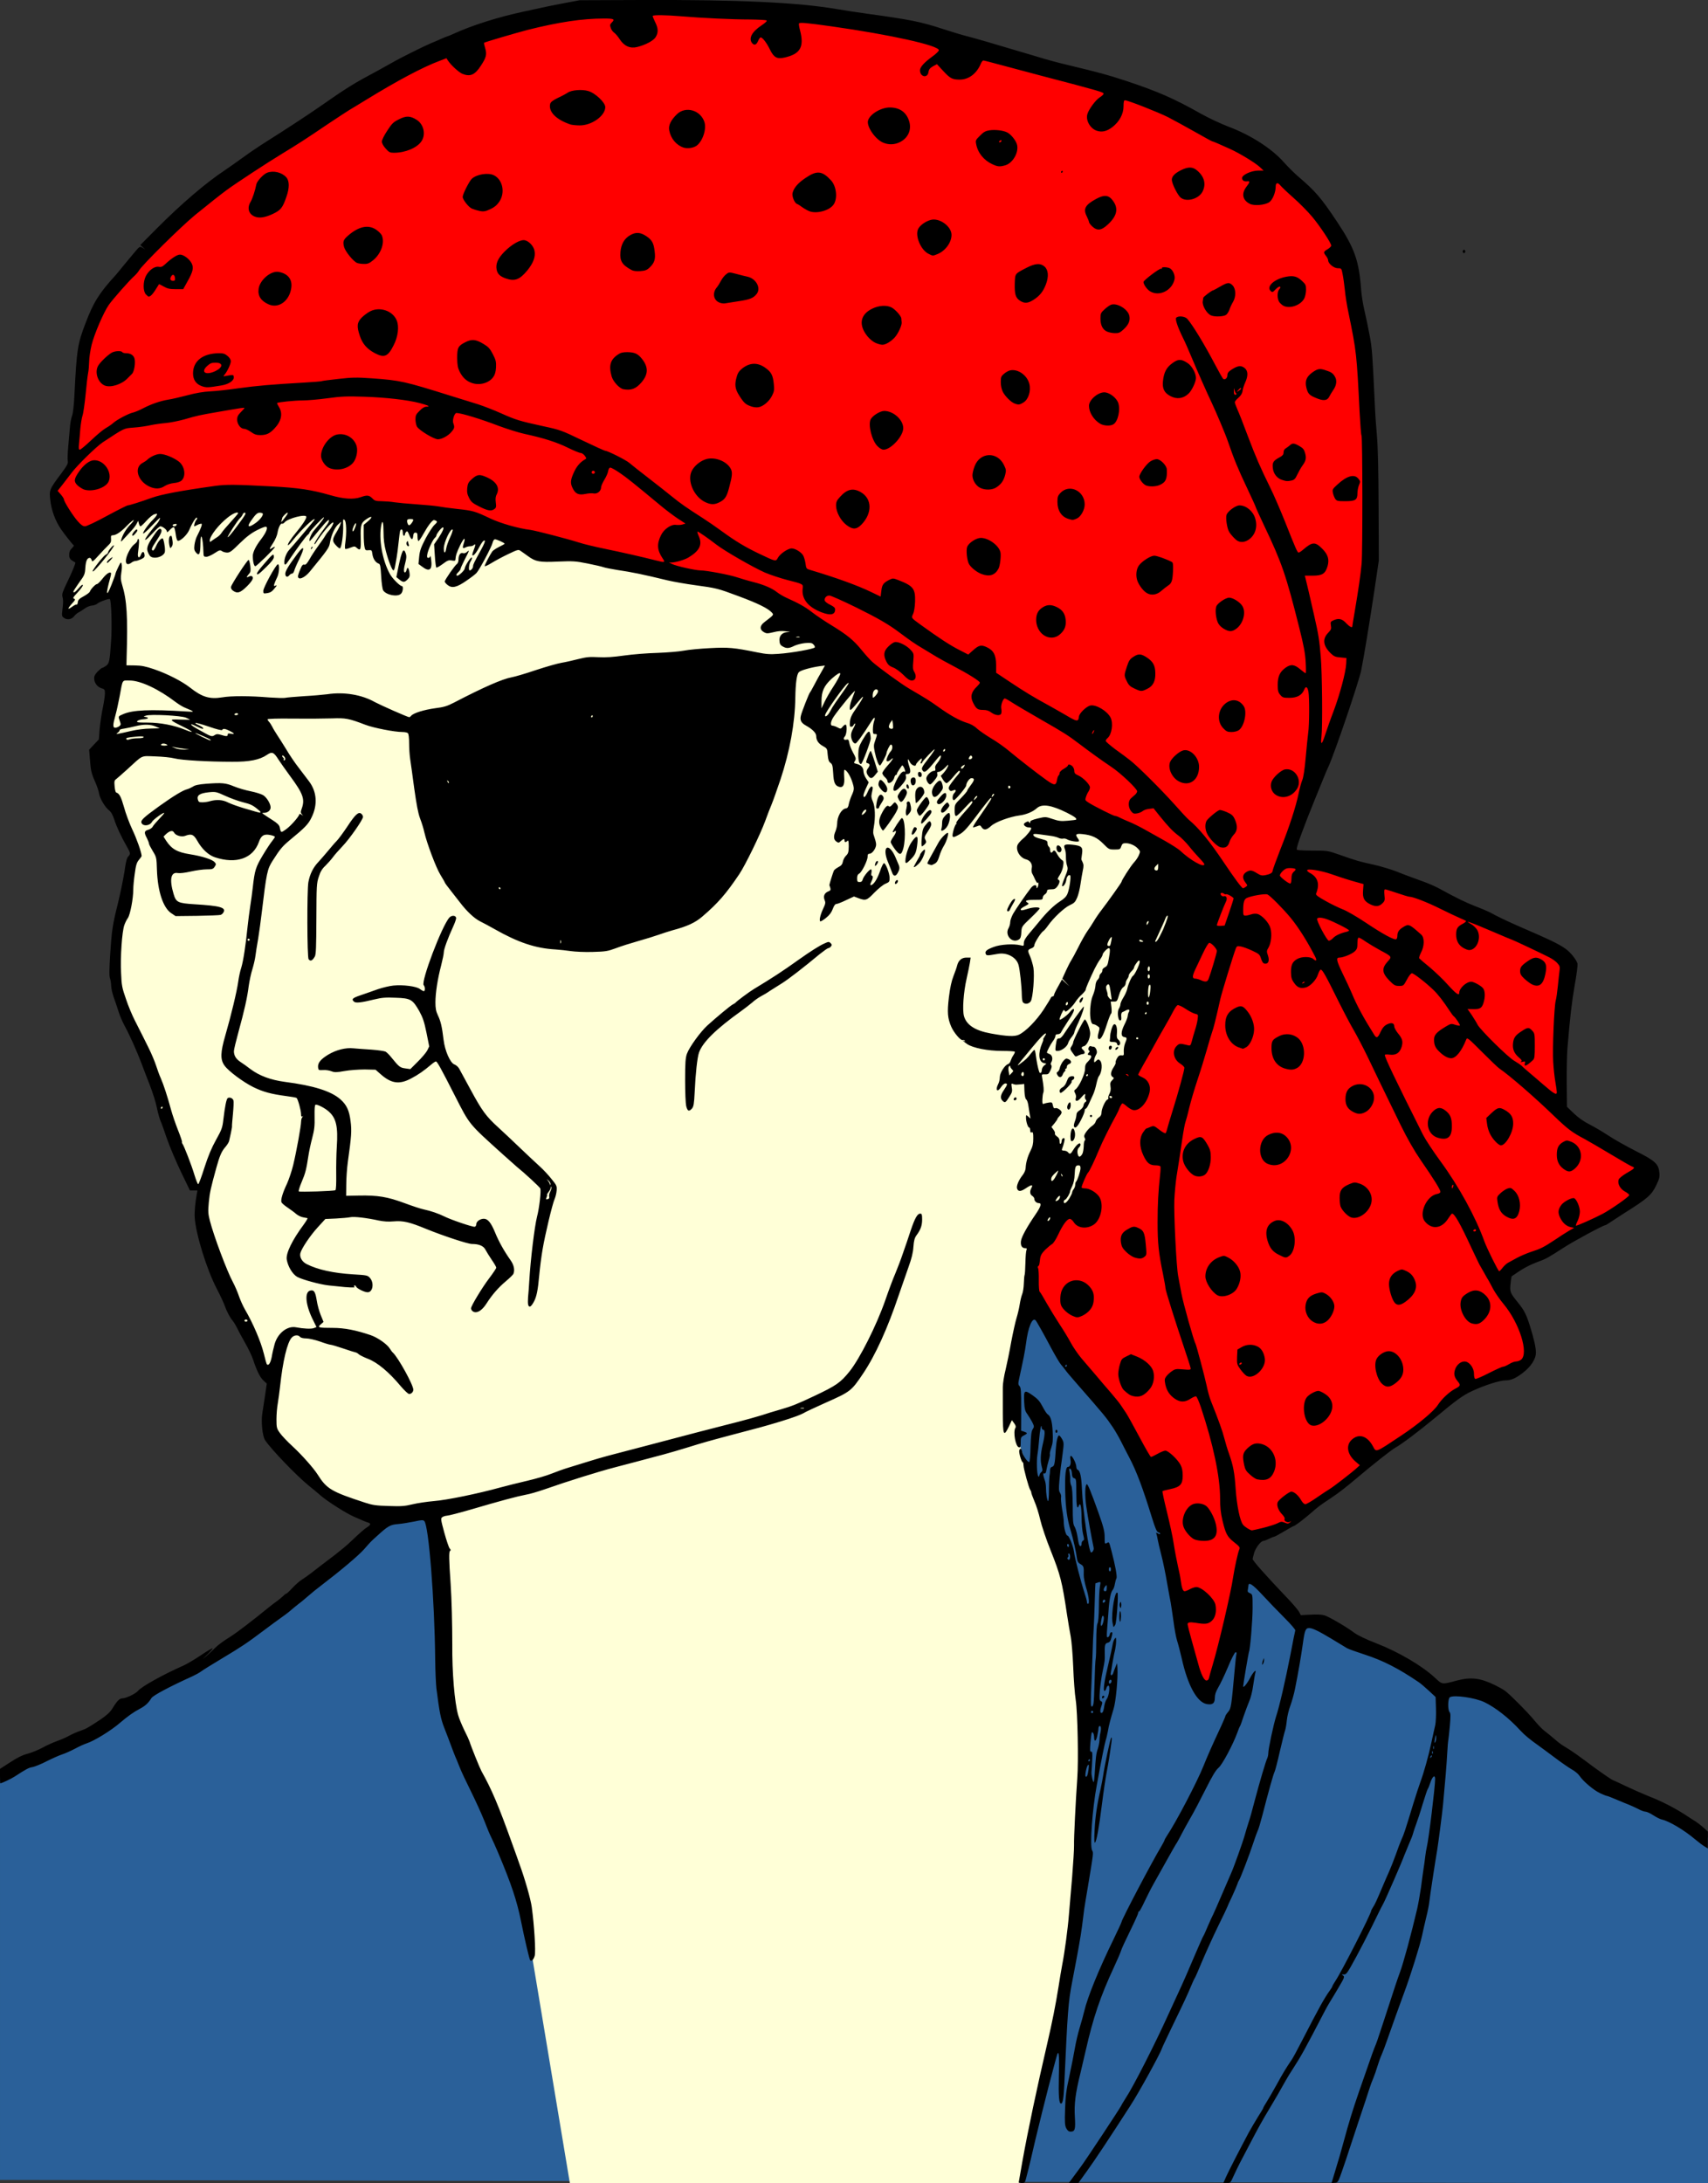 <?xml version="1.0" encoding="UTF-8"?>
<svg width="142.9mm" height="182.65mm" fill-rule="evenodd" stroke-linejoin="round" stroke-width="28.222" preserveAspectRatio="xMidYMid" version="1.2" viewBox="0 0 14290 18265" xml:space="preserve" xmlns="http://www.w3.org/2000/svg" xmlns:ooo="http://xml.openoffice.org/svg/export">
 
 <rect x="0" y="0" width="14290" height="18265" fill="#333333" stroke="none"/>
 
 <defs class="TextShapeIndex">
  
 </defs>
 <defs class="EmbeddedBulletChars">
  
  
  
  
  
  
  
  
  
  
 </defs>
 
 
<g><path d="m8668 10932 222 371 409 488 274 539 197 702 91 481 106 496 92 168 149-216 159-505 76-323 409 409 405 154 818 428 342 24 1024 813 849 414v2890l-14290-28v-3406l890-419 322-221 351-236 255-115 582-481 564-452 283-202 602-106 3374-931z" fill="#2a6099"/><path d="m2271 11505-106-124-176-375-318-930 5-123-44-62-296-618-242-749-141-344 83-723 102-317-66-177-260-402 57-489 66-274 79-322-31-506-79 18-207 92-137 62-31-4 22-172 111-247 145-221 265-211 723-164 701 31 1023 124 754 145 648 190 675 154 917 238 754 565 547 414 441 291 573 375 366 198 622 375-8 715-71 502-198 384-194 225 8 176-282 481-35 150-31 150-264 379-145 668-108 459 16 356 11 173 87 254 302 864 97 443 60 675 5 432-27 221-97 1448-70 518-119 432-211 937h-3774l-319-1915-54-394-496-1215-152-432-64-837-92-772-319-60-216 49-134-113-368-200-189-259-124-146 30-466z" fill="#ffffd7"/><path d="m12820 11359-150 90-447 214-167 111-88 88-186 150-269 181-225 172-185 154-238 167-84 84-379 155-22 247-88 419-66 304-89 220-101-92-190-640-167-701-216-622-344-546-419-494-106-186 66-445 181-185 168-221 66-238 57-286 203-300 97-229 181-380 339-745 149-456-96-39-493-291-1333-766-1290-938-368-234-613-229-762-127-777-168-425-192-605-138-609-34-670-73-946 149-429 234-218-387 53-134 112-187 30-494 96-594 463-612 571-510 1259-876 1061-472 659-161 808-23 1263 50 1160 241 847 238 1398 520 887 755 238 602 111 1174-3 870-123 976-276 827-283 740-55 122 78-68 454 141 635 225 604 264 547 291 75 172-75 843 9 238 393 291 366 216-49 190-185 123-463 256-511 286-40 133 145 273 94 317zm-2471-3907 6-1-16-7 10 8z" fill="#f00"/><path d="m8523 18258c0-2 14-82 31-177 46-257 122-616 206-977 45-194 72-332 96-482 10-66 24-148 31-185 20-102 47-301 56-417 5-58 17-200 27-316 9-115 17-236 16-267-2-58 14-376 27-559 11-143 3-552-13-657-8-48-17-173-21-277-4-103-14-218-21-254s-21-119-31-184c-41-275-55-330-137-536-36-89-75-205-87-257-12-53-34-122-49-155-14-33-26-66-26-73 0-6-4-15-8-20-11-12-57-179-57-208 0-13-3-24-6-24-11 0-35-84-29-100 8-22 18-17 24 14s47 88 59 84c5-1 10-59 11-127 3-98 7-130 18-147 14-21 13-25-4-60-11-20-29-50-41-67-18-24-23-41-26-100-5-101 1-105 69-58 45 32 61 50 85 96 16 31 35 60 42 64 25 14 38 58 42 145 4 71 1 97-12 136-9 26-14 50-11 53 2 3-2 26-10 51-8 26-16 62-19 80-4 25-9 33-18 29-13-5-11 16 6 63 4 11 8 36 8 54 0 50 10 115 18 115 4 0 7-41 7-90 0-50 2-102 4-117 3-14 5-37 5-51 1-17 6-26 18-29 19-5 23-25 30-144 5-71 16-118 28-118 4 0 15 13 24 29 16 28 17 35 6 119-6 49-13 99-15 111s-7 62-12 112c-7 76-6 93 5 109 7 11 11 28 8 38-2 10 2 54 9 97 8 43 14 91 14 107 0 48 18 116 31 116s47 85 54 132c6 53 58 254 87 342 12 36 22 73 22 81 0 9 4 16 8 16 15 0 9-57-14-133-12-40-22-89-21-109 2-67 0-75-26-90-19-10-27-23-30-45-7-58-31-162-52-233-30-95-44-197-47-334-3-135 4-202 23-202 18 0 28-27 21-62-3-19-2-30 4-30 13 0 45 65 45 91 0 12 6 24 13 26 19 7 30 61 34 160 8 181 58 531 77 531 12 0 25-24 21-40-16-76-50-263-61-342-14-92-11-189 4-189 9 0 33 59 96 234 45 127 53 161 53 209 0 56 1 58 18 49 20-11 18-14 38 61 33 125 50 219 43 234-5 9-11 32-14 50-3 19-11 41-19 49-15 18-28 82-34 181-3 38-8 103-11 143-5 62-4 73 6 70 7-2 14-13 16-23 1-11 8-19 14-19 10 0 10 7 1 41-8 33-15 43-32 47-23 5-27 20-25 92 1 56 1 57-17 144-10 45-20 119-24 163-5 71-4 82 9 90 14 7 14 11 2 47-13 37-8 59 10 48 5-3 12-25 15-49s13-53 21-63c20-26 31-113 14-113-6 0-14 10-17 22s-9 22-15 22c-14 0-2-83 32-223 16-68 32-140 35-160s11-44 18-53c11-14 12-13 12 19 0 20-4 51-8 71-5 19-15 68-22 109s-13 81-15 88c-5 26 15 22 22-4 5-15 13-38 20-53l11-26 3 39c5 91-13 280-32 343-25 82-41 143-48 188-5 24-12 58-18 75-9 30-34 151-75 377-37 196-59 508-39 544 12 22 13 14-35 303-14 82-28 167-31 189s-11 85-18 141c-13 98-30 192-84 474-31 161-37 235-65 860-5 105-12 147-25 151-19 5-24-60-20-237 5-182-1-225-20-153-5 18-15 56-23 85-42 152-155 605-193 777-13 56-19 79-39 156-8 33-12 37-35 37-15 0-26-2-26-5zm662-3628c7-21 13-53 14-70 0-18 3-47 8-66 8-36 4-61-10-53-4 3-7 12-7 21 0 10-5 37-10 61-10 46-25 53-26 11 0-26-12-51-20-39-2 4-7 42-11 84-5 64-4 77 6 75s12 11 9 72c-2 41-4 84-6 96-3 24 12 92 19 86 2-3 6-34 8-69 8-134 12-171 26-209zm-78 175c5-39 4-47-5-38-12 11-27 87-19 95 9 9 18-11 24-57zm12-79c0-5-1-9-4-9-2 0-6 4-9 9s-1 8 4 8 9-3 9-8zm27-404c0-5-4-9-9-9s-9 4-9 9 4 9 9 9 9-4 9-9zm3-73c3-15 7-99 9-186s6-170 9-184c3-15 5-83 5-153 0-78 4-133 10-144 7-12 11-67 12-142 0-68 4-142 8-166 8-42 8-42-13-36-12 4-22 7-24 8-1 1-4 73-6 159-2 87-7 187-9 223-3 37-7 130-9 207-3 77-6 174-8 215-4 85-7 168-6 204 1 33 17 30 22-5zm149-176c5-15-2-25-13-18-10 6-10 30 0 30 4 0 10-6 13-12zm-67-505c5-19 6-39 2-45-8-14-14-3-21 42-8 47 7 50 19 3zm16-175c0-16-18-13-21 3-2 10 1 14 9 11 6-2 12-8 12-14zm13-109c-1-27-1-28-14-12-16 22-16 40 1 40 9 0 13-8 12-28h1zm35-156c0-10-4-17-9-17s-9 7-9 17 4 18 9 18 9-8 9-18zm-342-105c0-15-5-27-10-27s-8 6-5 13 1 16-3 19c-10 6-3 21 9 21 5 0 9-12 9-26zm-13-103c-9-9-16 4-9 16 6 9 8 9 11 0 2-6 1-13-2-16zm109-6c0-12 6-23 13-26 10-4 10-11 0-51-7-26-13-91-13-145-1-92-10-129-23-95-14 37-21 2-21-106 0-111-1-120-17-124-13-3-18-13-20-40-1-20-7-37-14-40-9-3-11 3-5 26 3 16 6 45 5 63-1 19 3 42 9 53 7 12 11 70 12 169 0 125 3 154 15 173 8 12 19 48 24 79 5 32 11 64 14 71 8 21 21 17 21-7zm-336-599c10-9 11-17 3-44-13-49-11-104 7-183 21-87 22-127 5-127-7 0-13-9-13-20-2-40-15 24-21 100-3 40-9 97-14 126-9 57-5 164 6 182 5 8 8 6 10-6 2-10 9-23 17-28zm263 5902c18-25 46-63 62-84 39-51 335-499 343-518 3-8 21-37 38-64 62-93 245-453 353-692 12-27 51-112 87-189s96-214 133-303c38-89 72-166 76-171s21-43 38-84c18-41 37-84 44-96 6-12 40-89 75-171s69-161 76-176c19-41 97-258 113-316 8-29 22-75 31-103 10-27 33-110 52-184 43-163 94-335 106-358 4-9 8-26 8-39 0-38 44-242 65-308 28-84 77-297 121-521 19-104 38-194 40-200 3-6-37-52-91-106-52-52-134-137-182-189-83-90-119-114-119-79-1 9-3 24-5 34-4 13 0 21 17 28 23 10 23 11 23 124 0 104-21 353-31 369-3 6-48 270-48 286 0 18 31-19 56-66 28-54 57-83 46-47-3 9-11 56-18 104-7 52-21 108-34 136-11 27-32 82-46 123-13 41-27 79-30 83-4 5-14 29-22 53-38 104-127 270-158 296-22 18-52 67-109 181-43 86-100 195-128 242-27 47-59 106-72 131-12 25-30 57-39 72-10 14-49 83-88 153s-88 157-108 193c-21 37-54 103-75 147-21 45-41 82-45 82-5 0-8 6-8 13s-31 76-69 153-72 151-75 164c-4 14-30 75-58 135-115 246-176 428-238 702-9 41-29 124-43 184-43 173-54 263-47 371 6 103 1 121-37 121-14 0-25-9-35-28-12-24-14-49-10-160 3-107 10-160 36-277 17-80 38-185 46-233s26-125 40-171c14-45 31-107 38-137 27-117 122-351 245-602 36-75 67-141 67-145 0-19 253-501 335-637 13-23 25-45 25-48 0-4 10-22 22-40 72-107 251-448 304-581 33-82 68-163 149-336 18-40 34-77 34-81s10-20 23-35c25-30 27-42 56-364 5-58 11-113 14-121 2-9 0-15-7-15s-35 53-64 124c-29 69-66 146-82 172-20 35-28 59-28 86 0 46-20 61-68 52-81-15-159-156-209-382-13-55-30-122-39-149s-22-100-30-162c-9-63-19-132-23-154-5-22-18-98-31-169-12-72-33-174-47-228-14-55-28-114-31-132-3-19-8-40-11-48-5-11-2-12 14-3 10 6 18 6 18 2s-7-10-16-12c-13-4-25-32-53-122-77-249-129-388-190-504-23-43-54-105-71-138-16-32-46-84-66-114-61-90-68-98-310-375-44-50-85-99-91-109-7-10-22-28-33-41-11-12-47-73-81-136-65-123-122-224-132-235-27-27-63 59-80 196-9 68-22 131-56 287-11 48-10 55 2 68 12 12 14 40 14 193l-1 180 25 8c31 11 31 15-2 32-24 12-26 18-26 58 0 37-2 44-15 41-28-5-51-130-29-164 5-8 1-21-11-37l-19-26-25 53c-44 90-50 76-51-112v-217c0-29 10-94 23-145 12-50 34-157 48-237 15-79 35-168 44-197s21-79 26-111 14-71 21-88c7-16 13-57 14-90 1-34 4-65 6-69 3-4 6-50 7-101 1-52 5-101 9-109 5-12 3-16-11-16-27 0-40-22-35-60 5-36 51-119 123-224 44-65 52-93 26-93-19 0-37-17-37-35 0-8-8-19-17-25-20-12-23-37-9-64 18-32 5-33-41-3-46 32-69 33-78 4-6-21 14-70 46-110 14-17 25-42 26-59 2-47 16-96 41-146 18-36 23-59 23-103 0-46-2-55-13-51-9 4-13-1-13-17 0-13-3-23-8-23-11 0-27-50-27-82 0-26 0-26 19-10l19 17-5-27c-3-15-8-49-12-75-3-26-11-52-18-57-9-7-14-31-16-71l-2-60-25 3c-14 1-32 3-39 3-7 1-21-2-30-6-14-6-15-3-10 30 6 32 3 42-22 80-30 48-35 51-56 30-20-20-17-47 13-90 30-45 32-54 11-54-9 0-25 14-36 31-30 47-50 26-24-25 8-14 14-40 14-58 0-36 41-101 69-110 9-3 19-16 22-29 4-12 14-33 23-46s14-26 11-29-49-6-103-6c-123 0-248-25-296-58-30-21-49-40-24-25 7 4 8 3 5-3-4-5-12-8-18-5-16 6-73-61-95-111-31-72-35-120-20-247 10-81 22-136 39-179 13-33 27-73 30-87 11-43 38-66 78-66h35l-6 41c-4 23-16 84-28 136-26 115-36 260-22 312 21 75 93 122 225 146 138 25 199 27 235 10 57-27 146-118 206-209 31-48 58-92 61-99 2-7 9-12 15-12s11-5 11-11 15-38 34-71l33-60 31 29 32 29-30-32-30-33 29-64c16-35 36-74 44-86s36-63 61-113c25-51 59-110 74-132 16-22 41-60 55-84s43-67 65-95c54-70 167-229 167-235 0-13 76-131 103-161 17-18 36-46 43-64 12-29 12-32-8-53-24-27-67-46-103-46-23 0-29 5-37 26-8 25-11 27-56 27s-49-2-93-47c-52-53-97-74-175-82-56-6-64 2-39 36 7 9 11 19 9 23-6 10-76-1-97-14-11-7-27-10-37-7-10 2-27-1-38-7-12-6-43-14-69-17-27-4-69-9-95-13-29-4-46-3-46 3 0 15 21 26 71 38 42 11 48 15 48 34 0 12 5 25 11 29s11 17 11 29c0 21 12 28 22 12s21-9 38 24c10 18 26 38 36 45 17 10 18 16 13 52-3 23-16 57-29 76-16 24-20 35-12 38 16 5 13 27-7 56-15 20-25 25-53 25-27 0-34 4-34 16 0 8-8 20-18 26s-18 19-18 29c0 16-6 17-70 17-68 0-86 8-55 25 12 7 8 11-22 27-20 10-37 22-37 27 0 12 10 11 55-3 45-15 103-18 103-4 0 5-34 41-75 80-75 71-75 72-78 119-1 34-7 51-18 59-55 40-124-33-89-93 8-14 14-36 14-51 0-14 11-45 24-69 23-40 108-164 149-216 21-27 47-32 47-9 0 14 1 14 9 3 4-8 8-21 7-31 0-10-2-13-5-6-2 6-12-5-22-27-9-20-21-45-26-53-4-9-6-28-3-42 8-33-12-65-45-74-53-12-91-76-74-121 5-12 25-35 44-51 32-26 71-75 71-90 0-3-9-6-20-6-20 0-42-14-42-27 0-4 9-12 19-17 15-8 20-8 26 2 6 9 8 9 8-3 0-11 16-18 64-30 64-15 65-15 125 5 50 17 70 19 126 14 36-3 67-7 69-9 9-9-12-25-75-57-131-65-209-78-253-39-34 31-91 54-146 61-82 11-199 54-236 87-39 36-61 39-80 12-11-18-14-19-40-8-16 6-30 10-32 8-3-2 13-30 35-61 123-179 129-189 110-182-4 2-54 64-110 139-79 106-111 141-143 160-65 38-72 35-57-26 7-28 18-53 23-57 6-4 7-7 3-7-10 0 21-42 82-109 50-55 62-75 45-75-4 0-32 28-62 61-30 34-60 62-67 62-10 0-13-12-13-48 0-47 1-49 53-101 29-30 52-57 52-62 0-4 14-26 31-48 32-42 33-57 4-57-16 0-43 39-43 61 0 15-91 123-103 123-16 0-14-42 2-58 18-18 16-33-2-26-26 11-30 10-40-5-8-12-4-23 20-56 17-23 39-51 50-63 20-21 26-38 13-38-3 0-26 24-50 53s-49 52-56 51c-7-2-21-16-30-32l-17-29 22-23c22-24 41-56 41-69 0-4-13 8-30 26-17 17-39 32-49 32-14 0-17 4-13 18 4 12-3 28-23 52-15 20-32 35-36 35-14 0-32-28-33-50 0-23 40-63 64-63 12-1 14-6 11-20-4-14 2-28 17-45 22-26 36-57 28-64-2-2-17 12-33 32-88 109-104 121-121 89-8-14 1-30 48-90 31-39 56-77 56-82 0-10-105 100-105 111 0 4-4 7-9 7-6 0-6-6 1-18 5-10 7-21 5-23-5-5-49 41-49 52-1 18-37 4-49-20-7-14-15-26-16-26-6 0-1 31 11 64 13 40 8 59-17 59-14 0-17 4-13 17 7 21-5 44-46 89-50 56-75 43-46-24 27-64 60-108 76-102 11 4 12 0 7-16-6-22-20-41-24-34-1 2-11 17-22 32-11 16-20 32-20 37s-3 9-8 9-11 10-14 22c-10 40-57 63-57 28 0-6-9-21-22-32-12-11-21-26-21-33s19-35 43-62c43-47 61-81 28-51-17 16-36 19-36 6 0-17 19-58 36-76s17-56 0-56c-8 0-36 57-36 72s-47 103-55 103c-11 0-30-49-43-112-10-49-10-60 4-98 18-53 18-53-3-53-15 0-17-6-17-38 0-21 4-51 9-66 15-43 4-43-23 0-67 107-122 183-132 183-16 0-30-22-36-55-3-23 1-40 18-71 13-22 19-41 15-41s-10 6-13 14c-2 7-11 13-19 13-12 0-14-7-11-43 4-34 14-57 53-112 52-76 75-121 40-82-11 13-34 39-51 60-17 20-33 36-37 36-13 0-6-49 16-101 11-29 21-54 21-57 0-12-132 147-178 215-26 39-31 75-10 75 8 0 26 6 41 14 27 14 28 14 43-4 8-10 19-19 25-19 15 0 11 80-5 98-17 19-10 34 14 28 14-4 18 1 23 29 3 19 18 55 32 81 22 39 25 50 17 64-14 22-14 22 14 29 35 9 55 30 55 61 0 15 10 42 22 60l22 33-22 48c-12 26-22 54-22 61 0 28 19 12 36-30 10-24 24-44 31-44 13 0 14 9 3 56-6 26-4 41 9 70 19 42 22 131 8 211-8 42-7 57 4 85 7 19 14 45 15 59 3 31-31 81-54 81-13 0-17 6-17 24 0 33-48 130-70 142-13 7-18 19-18 40 0 27 3 31 21 31 15 0 22-6 26-22 6-24 55-84 69-84 5 0 7 11 4 27-3 15-2 26 3 26 13 0 10 24-5 53-8 16-10 26-4 26 22 0 52-45 76-112 13-40 29-72 35-72 14 0 47 85 47 124 0 31-3 35-34 48-19 7-59 40-93 74-63 66-73 70-134 47l-37-14-67 31c-37 18-73 32-82 32s-19 15-29 42c-11 29-27 51-56 74-22 18-44 31-48 29-11-7 0-55 25-108 19-40 20-49 11-71-13-32-1-59 32-72 17-6 20-12 16-28-4-11-7-21-8-24-1-5 30-105 38-122 4-7 21-20 38-29 24-12 33-24 37-46 3-16 15-39 27-50 18-18 21-29 22-77 0-44-3-54-11-46-14 14-24 13-24-3 0-18-9-16-31 4-17 16-20 17-38 4-23-16-25-44-6-88 7-18 13-45 13-60 0-61 36-124 73-129 14-2 20-11 24-34 3-17 14-50 24-73 24-53 24-60 2-125-16-46-46-91-62-91-3 0-4 26-2 59 5 66-8 92-41 84-36-10-47-35-51-113-4-64-7-77-23-88-14-10-19-25-23-67-4-52-5-54-39-73-39-21-57-49-57-84 0-26-32-58-86-88-40-22-52-45-42-84 8-33 66-181 75-192 4-4 21-34 37-65 17-32 43-81 60-109l29-52-42 5c-77 11-163 35-177 51-17 19-27 92-29 214-3 212-47 450-124 683-30 88-63 182-74 208-12 27-36 90-54 140-42 114-167 370-216 443-110 164-180 245-309 355-60 52-127 83-251 116-31 9-85 26-118 38-34 12-111 36-172 53-60 17-143 43-184 59-68 25-85 28-195 31-66 2-147-2-180-7s-91-11-130-14c-165-9-312-58-509-170-38-22-93-51-121-65-50-25-114-86-170-160-14-18-47-61-75-96s-50-65-50-68-17-32-37-65c-37-60-113-262-135-357-6-29-22-80-35-114-17-44-30-116-49-250-14-104-29-215-34-246-5-32-9-91-9-132 0-47-4-79-10-86-6-6-27-10-47-10-66 0-239-34-308-60-141-54-166-58-280-54-58 2-203 3-323 2-131-2-217 1-217 6 0 4 6 13 12 20 7 6 19 25 28 42 8 17 26 46 39 66 13 19 47 73 76 120 28 48 76 119 107 158 30 40 69 90 85 112 66 87 74 196 22 302-27 57-54 85-183 191-63 53-80 73-143 172-45 70-51 98-92 441-7 60-20 155-29 211-10 55-20 120-23 145-3 24-14 73-25 109-12 37-25 100-31 141-12 99-38 211-85 382-21 77-39 151-39 164 0 38 18 66 56 91 20 13 57 39 81 58 76 57 170 92 290 108 239 31 386 77 464 146 52 46 74 93 85 182 11 83 7 127-23 343-7 51-13 135-13 188l-1 94 108-2c156-3 237 10 380 63 67 25 140 49 162 53 57 12 121 34 168 57 59 30 246 93 259 88 7-3 12-12 12-22 0-22 32-45 63-45 34 0 61 34 95 117 30 74 75 154 128 229 29 41 37 81 25 114-3 8-32 36-64 63-63 53-115 113-161 185-30 47-63 74-92 74-20 0-38-16-38-33 0-20 95-177 154-254 31-41 57-80 57-86s-18-37-39-67c-21-31-44-69-52-84-16-31-54-47-112-47-36 0-241-68-386-127-136-56-190-69-270-62-44 4-83 1-123-7-99-22-208-35-239-28-17 4-71 8-120 11l-89 4-64 70c-63 69-135 176-145 216-8 33 14 72 52 91 92 47 225 76 388 86 118 7 123 8 143 31 36 42 23 119-20 119-28 0-91-32-98-49-2-7-8-10-13-7-6 3-5 8 2 12 11 7-64 4-136-5-20-2-55-6-79-8-71-7-225-49-266-72-39-23-77-86-87-145-8-52 45-162 144-295 20-28 33-51 30-51-3-1-20-4-37-7-18-3-44-16-58-28-13-12-46-36-71-53-26-17-49-37-52-45-8-19 10-80 46-155 16-36 40-106 52-156 28-116 66-328 66-363 0-15 5-32 11-39 9-9 9-10 0-5-8 4-11-1-11-18 0-32-27-129-38-137-5-3-43-10-84-15-129-17-195-35-277-75-85-42-209-134-242-181-36-50-34-110 7-251 47-162 97-369 108-450 5-37 16-90 26-119 16-52 37-186 53-347 5-45 14-118 21-162 7-43 17-117 22-162 16-142 24-168 83-267 31-52 67-106 79-120 12-15 23-31 23-35s-17-11-38-15c-53-11-77 3-96 58-49 138-190 187-368 128-54-18-109-69-148-139-30-53-49-60-102-40-30 11-79-3-92-28-11-21-37-15-68 14l-20 20 23 36c46 69 92 95 200 112 100 16 184 43 204 65 14 16 14 19 1 39s-21 22-67 22c-29 0-89 8-133 18-47 11-91 16-108 13-59-11-72 53-36 174 21 71 35 78 175 87 214 13 265 27 243 67-5 10-16 20-25 22-8 3-96 6-195 8l-181 2-36-24c-68-45-114-183-120-363-3-102-4-106-35-157-17-28-32-57-32-63 0-7-8-27-17-45-25-46-23-61 11-70 15-4 33-16 38-27 5-10 30-39 54-64 25-26 44-48 42-50-7-6-92 55-102 74-17 33-72 40-87 12-12-22 10-44 149-144 119-85 197-132 231-140 14-4 36-14 49-22 16-12 48-19 111-24 133-10 163-7 233 22 36 15 99 33 140 41s87 23 103 32c30 18 63 72 63 103 0 24-23 44-51 45-22 0-23 1-6 13 10 8 43 29 73 48 39 25 56 41 60 59 10 49 10 49 53 18 38-27 103-100 111-124 2-7 8-7 20 3 16 11 16 11 3-3-12-14-13-20-3-48 29-80 12-126-98-275-38-52-81-113-96-136-40-64-54-69-98-39-60 41-146 58-288 57-205 0-426-13-483-28-29-8-101-15-162-17-125-4-98-16-236 110-41 37-82 73-91 80-15 10-17 19-13 61 2 26 8 50 13 51 27 9 40 34 65 121 14 53 46 138 70 189 36 75 77 191 78 221 0 3-10 18-23 33-18 21-25 44-34 112-7 47-13 108-13 135 0 78-26 211-45 239-10 13-23 40-30 60-19 53-34 267-27 399 4 104 8 125 41 219 19 58 53 138 74 179 66 131 73 143 117 233 24 48 51 114 61 145s27 79 39 105c24 55 56 153 86 264 11 41 37 117 58 170 21 52 36 98 34 100s-1 9 3 14c13 16 77 181 101 262 13 42 27 77 31 77 5 0 28-62 52-138 32-99 60-166 98-234 48-86 53-101 61-171 13-108 25-171 37-178 15-9 41 1 47 20 3 9 1 59-4 112s-9 99-8 103-3 29-9 56c-6 26-13 57-15 68-2 10-16 33-30 49-32 36-49 74-76 172-47 170-56 209-64 292-7 76-6 97 9 155 32 125 142 420 193 514 18 34 41 88 51 119 11 31 33 81 50 110 68 116 132 267 157 367 11 47 23 88 26 91 14 14 30-11 40-60 5-31 16-79 24-107 25-93 106-157 179-143 62 12 127 15 149 7l23-9-34-69c-58-120-67-224-19-236 32-8 43 9 55 82 5 35 20 90 33 122l24 58-23 20c-32 27-21 30 100 30 99 0 194 19 318 61 58 20 138 76 160 113 8 13 19 28 25 33 44 40 171 270 171 310 0 19-17 36-35 36-8 0-39-29-69-64-100-120-197-201-277-231-33-13-67-30-75-37-8-8-20-15-27-16s-54-16-104-33-97-31-105-31-48-12-89-27c-41-14-93-26-115-26-25 0-45-5-52-13-15-19-49-16-69 6-38 40-75 196-98 411-5 46-14 109-19 140-6 32-11 91-11 132 0 69 2 78 28 114 15 22 63 73 108 114 77 71 175 182 208 234 76 121 115 144 397 236 64 21 93 25 199 28 104 4 135 1 197-14 41-10 121-22 179-27 106-8 369-62 557-114 51-14 152-39 225-56s166-44 207-61c40-16 101-38 135-48s113-35 175-54c113-35 147-44 505-137 173-45 287-75 399-105 29-8 132-34 229-59 160-40 295-77 386-108 19-6 59-18 88-26 87-25 140-46 279-112 182-86 218-111 293-204 86-107 226-385 300-597 28-82 66-183 84-224 17-41 46-116 63-167 18-50 47-136 65-191 36-106 56-142 81-142 12 0 15 8 15 48 0 51-12 86-47 133-16 22-22 44-26 97-3 49-15 97-41 169-20 56-56 160-81 233-93 278-196 505-299 658-99 147-104 151-318 246-82 37-155 71-162 75-35 22-100 46-218 82-126 38-185 54-419 115-181 48-229 62-351 100-62 19-153 46-202 59-198 53-287 76-412 109-130 34-388 114-584 183-55 19-126 40-158 45-69 13-215 52-456 123-99 29-190 52-202 52-13 1-30 6-38 12-15 10-14 18 16 129 18 65 38 125 45 133 10 11 11 16 3 21-10 6-9 74 5 272 9 133 14 342 14 509-2 237 19 485 49 592 7 26 30 81 50 123 21 41 41 85 45 97 12 41 85 221 100 249 87 156 140 280 260 615 21 58 46 127 55 154 47 127 97 301 106 369 21 153 34 368 25 405-8 32-27 51-38 40-7-7-49-188-77-328-35-173-80-308-192-574-22-51-47-108-57-127s-37-83-59-141c-23-58-73-167-111-244-38-76-82-169-96-206-15-37-30-75-35-85-4-10-20-49-34-88-14-38-40-107-58-152-30-78-40-128-66-332-4-35-9-143-10-241-5-500-54-1117-91-1157-10-10-22-10-85 4-40 8-100 18-134 21-67 5-86 17-179 102-50 45-50 45-106 109-49 55-199 181-364 307-28 21-73 57-100 81-28 24-54 46-59 50-16 11-96 76-111 90-9 7-38 29-65 48s-88 64-136 100c-142 107-188 138-350 235-85 51-166 101-180 112-15 11-46 28-70 39-190 86-331 161-344 183-27 43-51 65-100 91-50 26-101 63-162 115-76 66-218 153-281 173-19 6-63 26-96 44-34 18-83 40-108 48s-83 34-129 57c-46 24-99 45-118 49-33 5-51 15-150 79-31 20-109 57-121 57-1 0-2-27-2-60v-61l85-55c60-39 104-61 147-72 34-9 90-32 123-50 34-19 90-44 123-56 34-12 80-32 102-45 22-12 62-30 89-39 54-19 66-26 172-96 53-36 80-61 100-93 39-64 60-84 83-84 30 0 112-39 131-63 28-35 217-140 382-212 26-12 91-50 143-85s96-61 99-59c2 3-18 28-47 55-43 42-44 44-7 12 24-21 59-54 79-74 19-19 70-57 113-83 66-42 169-120 338-257 22-18 50-39 62-47 12-9 35-27 51-42 15-15 28-24 28-21s23-18 50-47 64-61 81-71 55-37 83-59c59-46 77-60 192-147 45-35 105-84 131-110 79-75 115-107 141-123 29-19 31-30 5-38-20-6-33-11-121-50-67-30-214-124-271-172-26-23-72-61-102-85-101-81-322-311-368-383-21-33-33-152-23-218 4-26 14-94 23-151l15-103-28-26c-29-27-56-82-87-176-11-32-40-93-65-136-25-44-55-99-66-123-12-24-29-52-37-62-24-27-53-83-68-126-7-22-38-88-68-146-83-159-175-455-184-595-3-46 5-131 17-193l6-33h-32-31l-75-155c-41-86-93-209-116-274-22-66-47-135-56-155-8-20-22-70-30-110-8-41-34-123-57-183-24-61-55-142-69-180-38-101-98-236-139-312-20-36-45-93-55-127-11-34-29-89-41-121-11-33-21-75-21-93 0-19-4-46-9-62-8-20-7-71 0-192 14-215 20-256 67-444 21-87 45-206 54-263 10-76 19-110 30-122 21-20 20-30-7-77-48-83-90-173-108-230-13-40-27-66-44-79-35-28-77-99-84-141-3-21-19-67-35-103-30-68-35-89-43-200l-5-64 40-43 41-43 7-90c5-50 16-128 26-174s17-100 18-120c0-33-3-36-28-44-35-10-61-44-62-81-1-21 7-36 29-59 16-16 33-30 37-30s19-8 32-17c29-21 32-37 44-218 8-118 1-329-11-341-7-7-88 23-105 38-8 8-29 15-45 16s-43 12-59 24-40 27-52 33-28 20-37 31c-21 28-56 34-83 17-21-14-22-18-16-69 8-66 8-82 0-113-5-18 4-44 40-118 43-89 73-162 68-165-44-25-51-33-51-65 0-24 6-39 22-54 12-11 19-23 16-25-11-8-74-88-106-134-47-68-81-158-90-242-10-87-9-91 93-227 47-64 57-82 53-102-3-13-1-68 4-123 5-54 11-126 14-159 2-32 10-76 18-96 8-24 16-89 20-182 19-372 25-417 92-592 68-178 114-252 253-404 9-10 35-41 57-69 23-28 65-79 93-112 51-61 51-61 75-47l23 14-21-18-21-19 139-140c204-205 411-382 570-487 38-26 107-74 153-108s135-94 200-135c137-86 330-212 428-280 247-172 289-198 493-307 38-21 94-52 126-70 61-36 260-135 324-162 22-9 61-25 86-37 26-11 48-20 50-20 3 0 25-9 51-21 158-72 373-140 583-185 57-12 129-28 161-35 31-7 114-24 184-37l127-24 514-2c815-3 1311 20 1638 76 57 10 175 28 262 40 351 48 445 67 624 126 74 24 166 52 207 62 63 16 184 51 556 162 128 39 192 56 285 78 261 63 333 82 487 133 267 89 398 146 625 274 64 36 169 85 232 109 186 70 363 184 464 299 31 35 84 88 118 117 145 124 193 180 324 377 148 222 185 326 203 571 3 43 15 120 27 171s32 145 44 210c21 112 23 147 44 589 2 60 10 173 17 250 8 93 13 293 14 592l2 452-36 244c-42 280-92 582-112 678-20 97-222 691-272 800-13 28-35 79-48 113-14 34-43 107-66 162-95 233-153 392-153 419-1 9 31 11 129 12 129 0 130 0 230 35 141 50 166 57 286 83 57 13 144 39 193 58 48 20 133 51 188 71 56 19 127 49 158 66 169 92 224 118 312 153 53 20 110 45 127 54 51 29 131 67 233 112 266 115 335 148 394 190 41 29 90 91 99 123 3 12-7 93-23 180-25 144-39 264-61 529-4 53-7 185-6 293l2 196 58 56c39 37 83 68 131 92 40 20 112 63 161 95 48 32 150 89 227 128 161 81 189 107 196 179 4 37 0 53-27 109-38 79-75 111-265 230-29 19-75 49-103 67-28 19-52 34-55 34-18 0-263 132-351 189-129 83-144 92-204 114-86 32-136 59-230 125-2 2-7 29-10 62-7 68-4 77 62 158 56 70 70 99 104 208 31 101 46 168 46 211 0 55-42 118-113 172-57 43-96 60-140 60-49 0-172 39-278 88-77 35-131 74-316 228-142 117-272 215-332 249-34 20-184 138-309 244-101 85-156 128-217 169-111 74-113 76-177 132-61 53-137 110-147 110-3 0-38 20-79 44-40 24-77 44-82 44s-25 8-44 18c-19 9-40 17-46 17-21 0-68 62-78 103-6 23-12 45-12 48-1 13 119 148 295 332 44 46 86 96 94 111l14 27 82-4c53-3 95-1 117 6 40 13 180 94 249 146 31 22 97 54 180 86 191 74 390 191 498 293 58 54 55 54 177 21 119-32 197-23 321 37 32 16 70 37 85 48 45 34 189 179 243 245 28 34 66 74 83 87 38 29 63 50 106 87 18 16 53 41 80 56 48 29 99 65 230 163 74 54 154 109 160 109 2 0 53 24 112 52s146 66 191 84c111 43 227 103 328 171 19 12 47 31 63 40 15 10 45 33 65 51l36 33v70 71l-26-16c-15-8-50-35-79-59-92-78-219-154-280-167-14-3-46-19-72-36s-55-30-66-30c-10 0-38-10-61-23-24-12-57-27-74-34-17-6-64-26-105-43-41-18-78-32-83-32-4 0-30-10-57-23-53-25-141-99-172-146-11-16-39-39-63-52-23-13-90-59-148-103-58-43-118-88-134-99-68-48-112-84-150-125-94-103-208-192-300-236-77-37-255-63-289-41-16 10-19 104-2 124 9 11 9 34 2 118-6 58-11 111-13 118s-6 57-9 110c-4 81-18 250-35 430-6 65-39 317-48 373-20 118-61 386-66 434-3 29-15 90-27 136-11 46-27 115-35 154-16 76-96 332-149 474-36 98-103 283-145 404-15 43-34 94-43 114-9 19-25 63-35 96-10 34-26 80-35 101-10 22-25 63-34 92s-46 142-83 251c-36 108-74 223-84 254-10 32-35 107-56 167-37 107-39 110-65 112l-28 3 26-86c40-132 48-158 76-262 44-163 76-266 128-417 28-79 65-188 84-241 18-53 38-108 44-123 21-50 25-62 78-224 100-308 116-355 137-412 29-78 94-317 144-531 10-44 24-125 32-180 7-56 17-125 21-154 5-29 11-74 14-101 3-26 9-62 13-79 16-63 70-505 70-571 0-40-23-22-40 30-8 25-18 49-22 54s-23 63-43 128c-19 65-44 140-54 166-10 27-21 60-25 75-3 14-19 55-35 91-15 35-33 79-40 97-16 47-160 377-176 404-7 12-22 42-34 66-78 163-180 360-240 465-30 51-39 61-56 59-18-2-19-1-5 9s11 18-37 99c-28 48-62 104-74 123s-34 59-49 88c-160 308-191 364-259 469-21 32-49 77-62 101-52 93-86 152-127 220-61 100-109 187-169 303-29 55-67 128-85 162-17 34-43 86-56 116-23 52-26 55-54 55h-30l22-50c22-50 122-244 190-371 20-36 55-96 78-133 23-36 43-69 43-72 0-4 13-27 29-52s54-91 84-145c50-92 83-146 125-207 10-13 49-86 88-162 139-270 187-357 233-420 11-15 20-30 20-34 0-3 12-24 27-47 50-74 298-560 298-585 0-3 7-16 15-29 16-23 28-50 82-177 15-36 39-91 53-122s39-95 56-142c16-47 38-104 48-127 20-42 31-77 101-307 21-67 46-144 56-171 29-78 68-216 92-329 13-58 27-125 33-149 5-25 8-87 6-140l-3-95-57-53c-31-29-69-61-84-71-169-115-298-181-452-231-68-22-135-46-149-54-13-8-72-44-132-80-105-63-155-87-183-88-31 0-38 17-54 133-16 111-35 225-66 380-8 39-25 100-38 136-14 36-27 93-30 125-3 33-10 70-14 82-5 12-24 91-44 175-19 85-39 162-44 171-10 18-53 173-101 360-17 65-35 126-41 135-5 10-22 57-38 106-31 95-107 293-118 308-4 5-10 18-13 30-4 13-24 59-45 105-22 45-39 84-39 86s-35 76-78 163c-43 88-102 219-133 292-30 72-57 135-61 140s-18 34-31 66c-28 68-60 137-162 347-42 88-80 167-83 177-14 45-193 370-264 479-189 293-292 448-361 544l-74 103h-40-40l34-46zm3003-3531c-3-3-8 2-11 11-5 12-4 13 5 5 6-6 9-13 6-16zm8-32c-3-7-5-5-6 5 0 9 2 15 5 12s3-11 1-17zm4-34c0 12 2 17 4 11 3-6 3-16 0-22-2-6-4-1-4 11zm13-65c-4 23-3 30 3 21 5-7 9-24 9-38 0-34-5-27-12 17zm-1888-521c3-13 16-61 30-107 49-163 153-606 171-733 13-82 39-203 52-233 7-16 2-23-50-64-52-42-65-68-91-176-15-63-20-112-20-184 0-183-58-456-161-765-16-48-34-88-40-90s-27 7-47 20c-46 30-85 30-129 1-46-32-69-67-81-120-8-41-7-48 8-69 9-12 30-32 47-43 27-19 36-20 93-15 54 5 64 4 64-7 0-7-26-89-58-183-73-217-153-471-153-489 0-8-9-62-21-120-36-175-45-255-45-430 0-156 6-262 21-400 4-32 5-63 3-68-2-6-20-10-40-10-50 0-73-19-103-83-34-72-35-144-3-192 12-18 24-32 25-32 2 0 17-6 34-13 31-13 32-13 77 22 25 20 49 33 53 29s11-24 15-43c5-19 24-82 42-140 52-166 100-343 100-364 0-8-16-23-35-35-55-34-70-107-30-147 23-23 28-23 93-7 22 6 24 3 34-32 5-21 17-62 26-91 10-29 20-71 23-94 5-40 5-40-22-46-15-4-51-22-80-42-29-19-59-33-66-30s-23 26-36 51c-13 26-45 84-72 130s-69 121-94 167-63 115-86 154c-22 39-41 75-41 79 0 5 16 15 35 23 47 20 72 71 60 123-20 92-87 163-140 150-11-3-34-16-50-30-15-14-32-25-37-25s-14 15-22 33c-7 19-20 46-28 61-51 91-119 228-147 296-34 83-81 182-91 189-10 8-54 108-54 124 0 4 13 8 29 8 38 0 93 33 118 69 41 61 18 188-42 232-58 41-136 34-169-16-10-17-26-30-34-30-22-1-59 49-96 128-20 43-42 77-53 83s-37 28-58 48c-28 29-38 46-42 74-6 52-7 56-16 63-4 3-5 10-1 16s7 52 6 102 3 93 7 95c5 3 31 46 58 95 28 49 77 129 109 178 32 48 74 117 93 153s60 96 91 133c32 37 85 100 119 139 33 40 89 105 123 144 34 40 73 87 86 107 13 19 33 49 45 67s62 108 111 200 92 167 97 167c4 0 28-12 54-26 26-15 56-27 66-27 25 0 103 73 127 119 13 25 18 50 18 90 0 73-20 95-105 113-33 7-62 14-64 17-3 2 14 80 37 173s50 216 58 274c9 58 25 139 34 180 10 41 21 96 24 123 8 60 18 87 32 87 7 0 26-7 44-17s43-18 54-18c47 0 150 96 160 148 11 56-1 109-31 135-29 27-55 30-136 16-48-7-66-4-66 12 0 6 15 68 35 138 19 69 43 155 53 190 24 91 50 143 70 143 11 0 19-9 22-25zm-216-1267c-18-63 19-152 74-180 30-16 83-12 114 9 28 18 71 96 84 153 23 97-8 142-99 142-32 0-66-6-83-14-34-18-79-71-90-110zm-419-1087c-26-6-42-17-79-51-20-18-46-95-46-134 0-20 6-57 14-82 11-41 17-48 53-65l39-19 55 22c63 27 116 74 130 116 16 49 5 112-24 149-49 60-87 77-142 64zm-506-671c-40-17-85-58-97-88-11-27-9-87 4-122 38-99 156-119 230-40 36 40 45 72 37 133-6 48-41 90-95 116-35 16-45 16-79 1zm514-490c-17-6-47-26-67-46-29-28-38-44-43-75-8-53 4-82 45-108 49-30 62-33 93-20 51 21 60 41 69 139 8 87 8 91-11 105-21 18-42 19-86 5zm1079 2263c47-12 101-29 119-38 29-15 36-16 61-6 24 10 30 10 44-1 16-13 16-13-1-5-21 10-53-9-43-25 3-6-6-23-22-39-32-33-48-79-35-103s95-86 113-86c23 0 59 31 81 70 12 21 26 35 36 35 9 0 52-25 95-55s92-62 107-71c31-18 194-144 231-179l23-21-35-30c-67-57-83-130-38-178 60-62 135-41 184 52 27 49 16 54 238-94 140-93 270-202 303-253 33-52 98-112 146-137 45-23 47-31 21-62-29-35-35-61-22-99 12-38 46-67 79-67 39 0 79 52 79 102 0 24 4 41 11 44 6 2 58-20 114-49 57-29 110-53 118-53 9 0 31-10 51-22 19-12 45-22 58-22s32-7 42-15c66-53-13-305-145-464-32-38-71-95-88-126-16-32-34-63-38-71-5-7-22-37-38-66s-34-60-40-70c-5-9-35-73-67-140-94-203-141-286-162-285-3 0-16 18-31 40-54 87-139 97-197 24-51-64 15-211 101-228 19-3 30-10 30-19 0-17-53-103-165-265-53-77-111-178-168-294-154-316-209-429-275-568-41-85-94-185-116-223-23-38-80-146-127-240-110-223-136-268-150-268-6 0-16 18-23 40-13 44-65 100-103 109-43 11-70 1-96-37-22-30-26-46-27-89-1-61 12-89 50-111 38-23 113-23 137-1s32 13 16-18c-64-126-141-248-207-328-64-77-171-185-193-194-21-8-132 11-172 29-23 10-31 38-31 105 0 38 2 43 19 43 10 0 32-5 47-10 15-6 39-8 53-4 38 10 97 73 109 119 14 50 6 124-16 162-16 27-17 32-5 66 15 44 4 73-26 69-14-2-22-13-31-41-11-36-17-41-75-68-34-16-77-32-95-35-29-5-33-3-41 15-19 48-117 368-129 420-41 182-59 253-70 281-6 17-26 82-43 144-18 63-53 178-79 255s-57 184-70 237c-12 53-27 106-31 117-5 12-17 77-27 145-22 150-30 204-48 313-7 46-15 133-18 193-5 116 17 561 32 637 4 24 17 89 27 145 15 81 104 399 118 421 7 13 77 274 93 350 9 45 25 102 35 127 66 165 98 254 113 314 10 38 27 96 39 128 36 102 47 161 56 297 10 140 36 267 62 299 14 18 59 46 74 47 3 0 46-9 94-21zm-109-445c-32-27-41-43-49-78-17-82-13-104 26-142 40-37 66-47 109-39 99 19 155 131 115 232-26 63-65 81-142 66-11-2-37-19-59-39zm471-643c16-25 74-58 101-58 9 0 35 12 57 27 59 39 75 101 42 164-35 67-111 114-160 97-57-20-82-165-40-230zm631-119c-46-47-70-160-43-208 16-29 55-56 89-62 61-10 124 54 133 135 6 54-13 93-65 132-48 37-79 37-114 3zm-1132-65c-11-6-34-31-51-54-29-41-30-47-28-105l3-61 35-20c41-24 91-26 132-6 32 15 54 50 62 100 13 80-92 181-153 146zm-41-102c3-5 1-9-4-9s-11 4-14 9-1 9 3 9c5 0 12-4 15-9zm1832-511c6-41 16-54 65-83 52-30 99-23 145 23 57 57 51 141-16 206-34 33-57 40-98 29-53-13-105-108-96-175zm-1241 156c-41-28-64-83-56-134 8-52 32-79 89-97 47-14 50-14 80 2 40 22 72 69 72 104 0 39-28 95-60 122-37 31-82 32-125 3zm691-153c-23-25-49-110-49-158 0-51 24-87 75-111 31-14 34-14 67 1 40 18 63 44 78 88 20 60-8 117-83 171-40 29-67 32-88 9zm-1484-64c-48-27-101-109-101-158 0-71 45-134 117-161 37-14 40-14 73 3 47 24 88 72 100 117 11 42 0 99-28 145-30 49-117 78-161 54zm515-338c-52-25-77-57-95-115-26-86-6-142 59-169 50-21 115 15 150 82 32 62 18 173-25 207-29 23-34 23-89-5zm607-312c-30-8-78-57-92-92-4-12-8-45-8-73 0-62 17-87 80-114 43-18 46-18 87-5 69 23 112 91 99 157-15 78-102 144-166 127zm-1324-356c-37-23-76-77-85-117-17-77 18-148 93-184 59-29 69-24 114 54 18 32 24 54 24 97 1 59-20 123-47 146-25 20-70 22-99 4zm621-94c-85-37-82-197 5-241 54-28 108-25 145 8 117 103-7 295-150 233zm718-433c-47-24-67-57-66-111 1-58 20-89 68-111 87-38 182 27 170 117-6 44-37 89-74 107s-61 17-98-2zm-685-535c0-60 7-71 62-99 56-29 121-20 165 20 64 61 59 202-10 244-31 18-56 20-102 7-74-21-115-83-115-172zm-387-190c-1-77 27-120 96-151 39-17 54-11 90 34s59 109 55 159c-3 55-34 122-64 140-14 8-27 14-29 14-1 0-18-6-36-12-66-24-112-98-112-184zm-3525 3201c-6-2-18-2-27 0-8 2-3 4 11 4 15 1 22-1 16-4zm2196-362c-2 0-6 3-9 8s-1 9 4 9 9-4 9-9-1-8-4-8zm-6851-369c0-5-6-9-13-9s-13 4-13 9 6 9 13 9 13-4 13-9zm10501-443c13-16 34-36 47-42 13-7 47-26 75-41s80-37 115-49c81-26 105-38 199-100 41-28 94-62 118-76l44-25-29-6c-37-8-70-38-90-83-18-40-15-66 12-103 21-28 88-63 107-56 20 8 48 72 48 112 0 21-8 55-18 76-11 21-17 40-15 42 4 4 151-61 223-99 73-39 223-144 223-157 0-6-17-20-38-31-40-23-62-67-50-100 3-9 31-32 61-50 75-43 79-48 49-59-13-5-91-50-174-100s-183-108-221-129c-106-56-140-82-255-192-164-159-376-342-457-397-12-7-77-70-146-139-118-118-125-124-133-104-39 98-86 156-126 156-28 0-66-21-102-58-31-30-41-55-41-98 0-39 21-62 95-107 45-27 49-28 81-17 19 6 37 9 40 6 5-5-36-66-52-78-5-3-18-21-31-41-56-85-99-141-139-179-63-61-163-138-179-139-8 0-26 22-42 53-28 52-29 53-65 53-34 0-42-5-83-46-61-63-64-101-14-157 39-42 38-42-63-96-38-21-92-53-119-71-26-19-53-34-59-34-7 0-11 16-11 47 0 39-3 50-24 69-24 22-95 51-127 51-30 0-25 24 27 133 29 59 63 132 75 161 44 107 99 208 190 353 19 30 30 25 53-26 16-34 30-50 53-62 38-18 61-12 61 16 0 11 14 37 30 57 38 45 45 70 32 114-15 51-48 73-100 66-23-3-41-2-41 3 0 21 88 206 320 668 21 41 83 135 145 220 153 208 296 469 368 671 21 58 116 250 124 250 3 0 16-13 29-30zm-43-551c-6-40-5-44 25-72 17-16 44-34 59-39 24-8 30-7 57 19 40 37 57 108 41 171-18 68-50 79-113 42-40-25-60-59-69-121zm571-263c-51-29-75-70-75-129 0-57 13-84 51-107 30-17 33-17 68-4 96 37 112 158 30 227-30 25-47 28-74 13zm-589-242c-40-42-63-92-70-150l-6-46 41-39c54-50 67-54 112-29 54 30 73 61 72 116 0 72-62 181-103 181-9 0-30-15-46-33zm-530-243c38-42 70-48 110-17 44 34 56 63 56 134 0 90-34 119-115 96-88-24-115-139-51-213zm368 987c0-5-3-9-8-9s-11 4-14 9 1 9 9 9c7 0 13-4 13-9zm-3566-93c8-20-1-23-13-3-7 11-7 17-2 17s12-6 15-14zm187-224c1-7 6-20 14-29 7-10 12-26 12-36s3-22 7-25c12-12 37-89 37-113 0-18-4-24-17-24-24 0-29 12-32 78-1 36-9 72-20 95-10 20-18 40-18 44 0 16-29 65-41 70-7 2-12 10-12 17 0 24 22 11 46-26 13-22 24-44 24-51zm-104 46c10-26-7-22-26 7-13 19-13 20 2 17 9-2 20-12 24-24zm-6053-196c-1-69 1-175 5-235 11-163-5-236-65-290-32-30-98-64-113-59-7 2-9 31-8 99 2 79-2 111-20 180-12 45-26 111-31 144-18 119-26 150-57 223-18 42-28 77-24 79 11 7 294-3 306-10 6-4 8-55 7-131zm9346 98c2-9 1-15-4-12-4 2-8 10-8 17 0 18 6 16 12-5zm-3332-72c9-16 20-36 23-46 7-17 7-17-13 0-30 26-42 42-42 59-1 24 14 18 32-13zm56-27c-8-8-9-7-4 5 3 9 8 14 10 11 3-3 0-10-6-16zm173-173c6-12 10-40 11-63 0-23 4-44 8-47 6-3 6-11 0-23-8-14-5-24 13-50 12-17 34-40 48-49 15-10 29-26 31-37 3-11 15-27 27-35 15-10 22-22 22-41 0-31 32-102 49-108 7-3 10-8 8-13-3-4 1-20 9-35 10-19 13-39 9-62-4-27-1-37 14-52 17-17 17-20 4-27-20-12-17-44 8-81 12-18 20-36 17-40-2-4 3-20 11-35 12-21 21-27 38-25 20 2 21 0 19-33-1-19 4-50 11-68 18-43 17-48-6-52-31-4-30-43 1-105 15-29 27-61 27-72 1-10 4-24 9-31 12-20 2-28-20-17-11 6-25 13-33 16-9 5-12 17-10 39 2 23 0 31-10 31-18 0-26-77-9-100 6-10 12-25 12-35 0-9 11-35 25-57s28-54 32-71c7-37 35-102 48-110 17-10 62-108 56-122-4-11-10-8-26 14-12 16-21 33-21 39s-10 20-22 31c-12 12-22 27-22 35 0 7-6 21-13 30-7 10-13 26-13 36s-9 25-20 32c-12 8-26 32-36 67-15 50-17 53-42 53h-27l6 48c3 29 2 49-3 53-5 3-21 44-36 91-29 93-54 135-70 119-7-7-7-21 1-51 11-41 11-43-10-56-11-8-27-15-34-15-34 0-36-167-2-244 10-24 19-58 20-77 1-21 8-40 17-49 9-8 16-21 16-30 0-8 6-20 14-26 7-6 12-17 11-25-2-7 8-18 21-25 19-9 24-20 32-67 13-69 13-93 1-93-13 0-52 41-52 55 0 6-10 25-23 42-12 16-32 52-45 78-47 99-73 160-73 171 0 7-15 25-33 42-19 16-42 44-52 60-27 43-83 94-88 81-2-6-7-11-11-11-7 0-35 63-35 79 0 12 63-33 86-62 11-15 24-26 29-26 16 0-1 38-50 110-26 39-49 77-53 86-3 8-15 15-26 15-15 0-21 5-21 15 0 9-10 30-23 46-19 26-48 82-48 93 0 2 10 8 22 12 24 9 30 44 14 70-5 8-5 17 1 24 5 7 3 21-8 44-14 29-19 33-45 32-29-1-29-1-23 31 12 70 15 107 9 122-4 8-7 34-8 57-1 34 1 41 12 36 7-3 26-8 42-10 26-4 29-2 34 24 4 20 9 26 19 23 16-7 54 18 54 35 0 7-8 21-17 30-10 10-18 21-18 25 0 3-11 20-25 37l-25 30 17 23c10 13 15 28 12 33-3 4 5 15 17 23 15 10 22 22 22 41 0 15 3 24 9 21 4-3 8-13 8-22 0-18 15-32 24-23 5 5-6 52-21 90-3 8 2 12 17 12 12 0 27 6 33 13 16 20 23 17 45-20 29-47 60-69 60-42 0 6-6 17-13 23-13 11-17 40-7 65 7 19 22 13 36-13zm-100-147c2-67 26-88 37-32 6 35-7 74-26 74-8 0-11-12-11-42zm29-83c-2-6 2-25 8-41 7-16 12-40 13-52 0-17 8-29 28-41 17-11 30-27 31-40 2-12 9-25 16-29 10-5 11-10 3-20-6-6-9-20-6-30 7-26-4-21-34 15-28 34-53 34-43 1 4-10 1-27-6-39-10-19-9-24 4-33 29-21 79-129 79-170 0-32 5-44 28-66 28-28 32-50 8-50-15 0-16-10-3-23 7-7 7-12 1-15-14-9-1-43 14-37 7 3 18 5 25 5s17 11 22 24c7 19 6 29-5 47-7 13-14 33-14 44 0 19 1 19 18 3 16-15 19-15 32-2 22 22 16 98-10 130-6 7-15 37-21 65-6 29-18 69-27 88-9 20-25 54-35 77s-22 42-27 42-9 8-9 18c0 9-14 45-32 79-30 58-49 74-58 50zm117-428c0-5-2-9-4-9s-6 4-9 9-2 9 3 9c6 0 10-4 10-9zm17 342c0-5 4-9 9-9s9 4 9 9-4 9-9 9-9-4-9-9zm-167-114c4 0 7 13 6 28-2 30-20 44-28 22-6-15 10-50 22-50zm-64-125c15-7 28-25 37-50 12-33 19-40 39-43 17-2 24 1 24 12 0 7-6 16-13 18-7 3-11 10-9 16 5 11-77 93-92 93-5 0-9-8-9-17 0-10 10-22 23-29zm-41-104c-9-16-8-21 3-27 7-4 15-20 18-36 4-15 16-40 28-54 20-22 25-24 44-15 26 12 28 33 4 41-10 3-18 13-18 22 0 10-4 17-9 17s-7 4-4 8c2 5 0 11-5 14-5 4-13 16-17 27-10 27-31 28-44 3zm144-162c-41-55-41-55-26-78 8-12 14-27 14-33 0-18 88-191 97-191 13 0 44 78 45 114 1 43-27 103-52 109-23 6-25 16-7 31s17 35-2 35c-8 0-26 6-38 12-18 10-25 10-31 1zm-127-144c10 0 28-20 47-51 28-45 141-201 153-213 14-12-11 66-41 130-20 40-35 79-35 85 0 7-11 24-23 39s-26 38-29 51c-8 29-56 64-87 64-21 0-21-1-16-46 8-54 10-59 31-59zm413 79c0-10 6-18 14-18s13 6 11 15c-4 22-25 25-25 3zm70-7c7-3 10 1 8 7-2 7-9 13-16 16-6 2-10-2-7-8 2-6 9-13 15-15zm-1-26c-2-11-11-16-34-16-22 0-30-3-27-13 1-7 3-21 3-30 0-32 17-92 29-102 18-15 32 20 28 70-3 34-1 45 13 57 18 16 19 41 1 47-5 2-11-4-13-13zm-314-356c0-13 17-33 27-33 4 0 3 10-3 22-10 24-24 30-24 11zm-7672 889c0-5-1-9-3-9-3 0-7 4-10 9s-1 9 4 9 9-4 9-9zm7944-88c0-5-6-9-14-9s-11 4-8 9 9 9 13 9c5 0 9-4 9-9zm3721-41c0-9-5-47-12-86s-15-114-18-167c-7-109 8-466 21-513 5-17 13-73 18-123 5-51 11-108 14-128 4-30 2-40-17-61-12-15-43-37-69-50-70-36-306-147-311-147-2 0-72-29-155-65-196-84-259-106-186-65 19 11 42 34 51 51 30 58 4 142-50 162-19 6-32 4-63-12-44-24-65-61-65-115 0-49 11-67 54-89 19-10 32-21 28-25-4-3-30-15-56-26-27-12-98-45-158-75-105-53-229-101-258-101-8 0-55-14-104-31-50-17-95-31-100-31-8 0-9 14-6 48 5 43 3 50-18 70-26 26-56 29-99 8-52-25-67-52-62-115l4-55-36-10c-72-19-143-42-230-72-91-32-206-50-206-33 0 5 9 14 20 20 70 36 88 94 55 175-4 11 14 25 81 62 47 27 111 57 141 69 31 11 118 61 194 112 142 95 239 148 255 138 5-3 9-15 9-27 0-32 13-52 47-73 48-30 52-28 153 62 28 25 27 96-2 150-11 21-18 43-15 48 3 4 43 39 89 76 45 38 114 104 152 147 67 74 94 93 94 65 0-38 59-92 100-92 21 0 77 30 97 52s22 75 5 127c-14 42-29 51-84 50l-49-1 35 50c18 28 41 64 49 81 23 44 257 275 308 303 24 14 52 33 63 43 10 11 36 33 57 51 21 17 77 66 125 107 89 77 110 88 110 61zm-267-241c5-17 3-18-19-13-17 4-21 3-13-2 10-7 6-14-19-35-40-35-54-71-48-120 5-46 21-67 76-102 48-31 57-31 84-2 21 22 22 29 22 127 0 90-2 107-16 120-52 49-77 59-67 27zm61-660c-15-7-43-28-64-47-30-28-37-41-37-66 0-33 13-48 74-89 43-28 68-29 107-5 37 23 44 50 31 117-18 90-52 117-111 90zm-4260 732c-10 0-20 22-12 29 10 11 19 5 19-12 0-10-3-17-7-17zm881 26c-3-5-10-9-16-9s-5 4 3 9c16 11 19 11 13 0zm-973-48c-8-8-15-19-15-25 0-7-2-7-10 0-6 6-7 22-3 43l6 33 18-19c17-17 17-19 4-32zm268-31 20-16-23-6c-43-11-48-83-13-165 8-18 12-33 9-33-2 0 2-8 9-19 8-11 14-23 14-27 0-17-47 30-118 117-42 50-80 98-87 105-6 7-17 21-24 30-11 16-10 16 14-2 44-32 62-49 87-83 14-18 28-33 32-33 3 0 9 23 12 51 6 45 17 103 27 131 6 20 22 12 22-11 0-13 8-30 19-39zm7-53c0-5-4-9-9-9s-9 4-9 9 4 9 9 9 9-4 9-9zm781-175c0-5-4-9-9-9s-8 4-8 9c0 4 3 8 8 8s9-4 9-8zm70-211c0-5-1-9-4-9-2 0-6 4-9 9s-1 9 4 9 9-4 9-9zm-658-84c0-8-4-11-9-8s-9 11-9 18c0 8 4 11 9 8s9-11 9-18zm676 1c0-8-4-14-9-14s-9 6-9 14c0 7 4 13 9 13s9-6 9-13zm-312-46c-1-9-5-37-9-62-7-51-14-61-30-42-8 10-8 20-1 43 6 16 9 33 8 38-3 8 20 37 29 38 4 0 5-7 3-15zm324-52c6-49 3-65-9-53-9 9-12 102-4 102 4 0 10-22 13-49zm1291-81c-2-2-9 0-15 6-9 9-8 10 5 5 8-3 13-8 10-11zm-802-25c19-49 69-218 69-233 0-19-45-68-63-68-8 0-29 35-55 90-23 49-52 109-63 133-26 56-26 75-1 76 11 0 32 6 46 12 41 19 57 16 67-10zm-492-20c0-10-4-18-9-18s-9 8-9 18c0 9 4 17 9 17s9-8 9-17zm0-67c0-12-4-20-9-17s-9 13-9 23c0 9 4 17 9 17s9-10 9-23zm-331-194c2-4 6-23 10-42 5-30 4-33-6-22-17 18-33 58-27 65 7 7 18 7 23-1zm-4596-40c-3-6-5-1-5 11s2 17 5 11c2-6 2-16 0-22zm4865 2c-17-11-26-11-26 0 0 5 9 9 20 9 16 0 17-2 6-9zm144-35c11-22 25-49 30-61 33-81 44-114 36-114-5 0-12 10-17 22-4 12-17 40-27 63-25 56-54 119-59 129-2 4 1 6 7 4s19-21 30-43zm-7613 27c0-5-4-9-9-9s-9 4-9 9c0 4 4 8 9 8s9-4 9-8zm9174-66c13-3 24-8 24-12 0-9-129-74-183-93-43-16-77-18-84-6-9 14 82 185 98 185 7 0 23-9 34-21 20-22 63-42 111-53zm-979-163c20-60 37-112 37-116 1-10-54-41-63-36-4 3-13 0-20-6-6-5-16-7-22-4-13 8 8 33 23 27 22-8 32 18 18 45-16 32-76 186-76 197 0 5 15 7 33 6l32-3 38-110zm-673 77c0-4-4-5-9-2s-9 12-9 20c1 13 2 13 9 2 5-7 9-16 9-20zm-5424-279c0-4-5-8-10-8s-6 4-4 8c3 5 8 9 10 9s4-4 4-9zm6236-12c16-11 15-12-3-36-30-38-25-71 13-91 28-15 43-12 83 13 29 18 42 22 68 17 42-8 63-20 63-36 0-7 29-87 64-177 77-193 131-360 154-471 9-44 23-95 31-113 9-21 20-92 28-185 7-83 17-176 21-208 10-66 11-295 2-346-8-42-23-49-36-15-19 45-59 67-123 67-50 0-57-2-76-24-18-21-22-34-22-84 0-72 18-110 67-145 45-31 73-27 125 17 19 16 38 30 42 30 3 0 3-42 0-94-4-72-17-141-53-284-112-446-146-545-296-860-38-80-69-149-69-152 0-4-34-78-75-165-70-147-108-239-158-385-19-57-102-253-134-320-32-66-131-289-173-391-23-55-53-124-68-153-45-91-68-159-57-170 18-18 72-12 92 9 45 51 143 212 235 387 32 61 62 113 66 116 16 10 35-7 35-31 0-18 8-29 35-47 51-33 79-37 108-14 30 23 32 65 6 122-10 22-20 53-22 70-3 22-15 40-35 58-17 14-30 31-30 37s10 34 22 61c13 28 52 128 87 222 68 179 103 260 189 435 29 58 83 184 122 281 90 228 104 259 114 259 5 0 22-11 38-25 77-66 100-67 159-8 49 49 61 90 45 147-19 63-44 79-125 79h-65l6 24c8 29 38 159 73 314 34 147 43 204 54 338 12 135 16 587 6 671-9 78 4 69 33-22 12-36 42-123 69-193 54-145 101-323 105-395l2-48-50-5c-42-3-55-9-81-34-65-63-72-121-21-173 24-25 27-33 22-60-5-31-3-33 27-46 41-17 69-9 103 29 25 26 49 39 49 25 0-3 9-61 21-129 32-190 48-301 57-397s8-1057-1-1072c-4-5-10-94-16-197-24-484-26-505-92-825-13-60-27-147-31-193-5-46-13-106-19-134-9-49-10-50-40-50-33 0-81-39-81-66 0-8-8-25-18-37-23-30-22-35 13-56 17-10 31-24 31-30 0-21-96-166-160-242-35-42-105-113-156-158s-99-91-108-102c-24-30-41-26-41 9 0 47-26 110-53 129-36 25-127 33-164 14-60-31-71-84-29-141 32-41 33-51 7-47-26 3-42-8-42-28 0-26 76-61 134-62h46l-31-29c-40-37-172-117-250-152-34-15-80-36-103-46-22-10-44-18-47-18s-68-36-144-79-177-98-225-123c-84-42-335-141-360-141-9 0-12 14-12 51 0 64-35 128-93 173-47 36-87 45-130 31-56-18-96-89-79-141 13-41 67-114 101-137 19-12 34-26 34-31 0-14-16-19-539-156-111-29-260-69-330-88s-132-35-137-35-15 12-21 27c-35 84-103 135-181 133-59-1-76-10-136-75l-50-54-34 18c-25 15-34 26-37 49-8 53-71 40-71-16 0-27 36-66 102-114 31-22 56-46 56-54 0-40-413-131-895-199-213-30-269-35-275-25-3 5 1 30 8 56 37 140 4 199-127 229-65 15-91 1-124-66-27-56-62-102-78-102-5 0-15 14-22 31-14 32-31 38-49 17-32-39-3-95 79-149 34-23 48-37 41-41-5-4-67-7-137-8-151 0-402-12-580-27-120-10-227-12-235-3-2 2 7 24 19 49 28 55 29 90 6 128-18 30-83 65-154 83-60 15-109-7-146-63-15-24-37-49-47-56-11-7-24-25-29-40-8-23-7-30 7-44 30-30 21-35-64-35-181 0-379 30-638 95-103 27-359 102-365 108-2 2 2 22 9 44 16 53 9 80-36 148-50 78-90 94-156 67-29-13-94-72-119-110l-13-20-57 22c-142 53-354 166-613 325-64 39-129 79-145 88-15 9-96 62-180 118-186 126-250 167-380 246-122 74-385 246-465 305-49 36-145 112-263 208-117 96-445 420-469 464-7 12-24 32-37 44-37 31-185 199-216 244-43 62-120 241-143 332-11 46-21 109-21 141-1 32-4 76-9 98-4 21-14 103-21 181-8 78-19 157-26 175-6 19-14 68-18 109-3 41-8 97-11 125-4 40-2 50 7 50 7 0 49-36 95-79 45-43 100-89 123-102 22-12 50-32 62-43 30-27 130-80 166-87 16-4 53-19 83-35 69-36 145-62 212-73 29-4 100-21 158-36 70-19 134-30 193-33 48-2 155-14 237-26 152-21 279-32 542-47 81-5 151-10 154-13 4-2 66-10 138-18 113-13 152-14 280-5 238 17 273 25 659 146 82 25 186 58 232 72 46 15 131 48 189 74 122 55 158 66 356 109 139 30 151 34 325 118 100 48 186 87 191 87 21 0 174 77 203 102 17 15 88 71 158 125s159 124 198 156c71 58 126 96 259 181 42 27 113 76 158 109 115 84 198 134 316 190 137 65 136 65 153 33 17-33 84-79 115-79 29 0 76 28 95 56 8 12 17 43 21 68 6 46 7 47 46 58 211 63 393 129 504 183l79 38 6-50c6-51 17-66 72-93 22-11 30-11 70 5 126 49 143 72 140 181-2 45-8 85-17 103-15 33-17 31 60 87 156 113 249 174 330 215l72 37 36-32c52-47 71-52 118-30 58 27 78 65 79 148v66l114 76c118 79 207 133 320 194 36 20 105 59 153 87 91 54 101 55 106 10 3-29 63-86 96-93 48-9 139 45 168 100 25 48 11 143-25 173-8 7-15 17-15 23s37 38 81 71c45 32 99 72 120 89 58 43 264 248 374 371 53 60 106 117 118 127 84 69 176 181 296 360 87 130 150 215 160 215 3 0 14-5 23-12zm-212-331c-32-9-96-75-114-119-15-34-16-74-3-101 10-19 84-82 108-91 7-3 34 5 62 17 42 19 52 28 67 60 25 56 23 97-9 129-14 15-30 42-36 61-12 41-36 54-75 44zm427-547c12-36 78-97 112-104 81-16 146 83 104 158-39 68-118 93-178 56-36-22-52-68-38-110zm-771-2c-61-30-99-112-77-165 15-35 78-90 112-97 60-13 130 61 130 138 0 109-78 167-165 124zm368-446c-56-57-47-156 18-208 55-43 115-34 153 23 30 46 5 169-42 201-11 8-37 15-60 15-34 0-44-5-69-31zm-744-333c-35-16-48-28-63-60-24-48-24-50 0-123 16-49 25-63 53-81 43-29 65-28 115 5 51 34 69 66 70 130 2 67-19 109-68 132-46 23-52 23-107-3zm-758-446c-40-27-65-79-64-131 1-49 18-80 58-104 36-22 70-22 115 0 47 23 69 55 74 107s-9 87-48 121c-38 34-92 36-135 7zm1504-55c-24-15-41-33-50-56-15-38-21-101-11-129 8-26 78-74 108-74 32 0 92 38 111 71 31 52 7 144-49 187-38 29-62 29-109 1zm-720-397c-17-45-11-101 13-133 26-35 97-80 127-80 22 0 96 26 147 52 10 5 12 21 10 76-4 83-11 103-43 123-13 9-39 29-57 45-35 31-81 38-116 18-29-15-65-61-81-101zm-1408-140c-18-27-28-118-17-147 13-34 76-75 114-75 64 0 150 62 164 119 7 28-3 114-16 138-29 55-75 70-142 45-37-14-82-48-103-80zm2244-198c-18-10-56-51-70-76-17-28-30-117-21-141 10-31 77-79 108-79 56 0 114 48 132 110 22 74-2 144-60 180-31 19-63 21-89 6zm-3271-132c-48-36-87-109-87-162 0-31 6-44 33-73 59-66 110-77 175-39 94 55 96 175 5 270-42 43-74 44-126 4zm1857-51c-59-18-92-70-92-143 0-40 4-52 25-74 74-79 203-18 203 96 0 46-33 104-66 118s-33 14-70 3zm-3036-139c-97-44-157-181-115-263 20-39 63-77 109-94 73-29 182 10 217 77 15 29 13 59-14 158-19 74-35 99-79 121-42 22-72 22-118 1zm5268-29c-7-11-16-33-19-49-6-27-4-33 36-69 79-74 144-93 177-50 17 21 17 25 5 53-7 17-13 48-13 68 0 56-16 67-102 67-64 0-72-2-84-20zm-2973-93c-35-19-62-64-62-104 0-16 8-50 18-75 44-119 189-126 245-12 19 39 20 46 11 83-13 49-33 78-72 104-36 25-98 26-140 4zm1390-19c-24-10-56-51-56-72 0-26 61-110 94-130 16-10 40-18 52-18 30 0 82 52 84 85 4 81-8 109-61 132-31 13-85 15-113 3zm1142-45c-44-12-77-53-81-102-5-46 4-60 60-90 22-12 30-22 30-39 0-15 7-28 18-34 9-5 24-17 34-25 22-21 36-20 81 6 30 17 39 29 47 58 12 43 7 65-22 105-12 16-31 50-43 75-17 37-26 45-49 50-34 7-41 7-75-4zm-3445-509c17-31 79-69 113-69 77 0 159 74 159 144 0 67-103 180-165 180-12 0-34-12-50-29-48-47-81-181-57-226zm1826-112c0-53 84-121 138-112 40 6 89 45 105 83 23 57 0 164-41 185-27 15-81 11-110-7-54-33-92-95-92-149zm-2829 4c-44-16-57-27-96-88-37-57-42-94-21-163 8-29 21-47 48-68 63-48 128-49 193-1 47 34 61 61 68 133 5 49 3 63-14 97-23 48-76 93-116 98-16 3-44-1-62-8zm2108-121c-10-21-17-51-17-81 0-42 3-50 27-70 15-13 37-25 49-28 64-16 144 38 163 112 15 59-7 130-49 156-32 20-43 21-76 8-30-12-77-59-97-97zm2617 50c-54-22-66-37-78-88-12-54 2-88 49-123 45-32 62-36 108-21 51 16 66 26 82 54 20 32 14 75-14 114-11 16-26 41-33 55-17 34-50 37-114 9zm-1214-14c-52-27-70-63-63-126 8-74 29-114 79-150 49-36 74-36 128 0 35 23 69 84 69 124 0 33-36 108-63 132-44 41-97 48-150 20zm-4578-58c-33-7-86-64-98-108-25-90-11-139 53-182 21-15 41-20 78-20 62 1 89 13 123 56 55 70 54 129-5 198-46 53-86 68-151 56zm-3528-26c-47-17-72-54-72-106 0-104 82-168 217-169 36 0 50 4 72 23 17 14 27 31 27 44 0 23-29 85-52 112-13 16-13 16 12 11 60-11 62-11 65 8 4 31-42 62-106 72-108 18-125 19-163 5zm118-127c63-32 62-69-2-69-32 0-45 5-70 28-58 53-9 81 72 41zm-985-41c14-27 76-88 112-110 26-16 82-20 91-6 3 5 17 9 31 9 36 0 60 14 70 40 12 33 0 114-20 133l-36 36c-47 51-141 81-190 62-57-22-88-108-58-164zm3131 143c-47-15-80-45-106-97-15-31-19-54-20-112 0-88 7-102 68-133 55-28 87-25 155 16 38 23 52 38 76 85 25 49 28 63 26 110-2 36-9 61-23 80-35 50-112 72-176 51zm-940-394c-28-81-24-114 15-154 18-18 50-42 72-53 79-40 186-5 220 74 23 51 13 138-25 211-47 94-77 107-156 66-66-35-104-78-126-144zm4313 57c-19-8-49-33-66-54-77-95-62-183 40-232 55-27 120-31 161-10 31 16 80 71 82 91 0 9 2 24 3 35 2 25-31 96-60 127-31 33-76 60-102 59-13 0-38-7-58-16zm1883-203c0-41 3-49 33-76 18-17 42-34 54-39 50-20 145 37 155 94 8 40-8 75-50 113-28 26-40 31-71 30-21 0-50-6-66-13-36-16-55-53-55-109zm926-26c-36-14-77-84-70-119 1-10 3-22 4-28 0-9 73-64 85-64 2 0 28-14 57-31 63-36 77-37 105-8 27 30 28 93 2 137-10 16-23 44-29 62s-19 39-29 46c-20 15-95 18-125 5zm603-82c-10-6-25-19-33-30-18-27-19-86 0-107 10-11 12-18 6-22-6-3-21 7-36 22-22 24-28 27-39 17-45-37 25-103 128-122 60-11 90-3 130 34 32 29 35 37 35 74 0 23-6 56-14 72-28 58-123 92-177 62zm-8572-142c11-75 105-153 169-140 76 14 114 62 104 133-15 110-106 176-190 138-64-28-92-72-83-131zm3852 115c-49-22-57-84-16-129 6-7 21-31 32-52s31-46 44-55c23-18 25-18 83-3 33 9 76 20 96 24 73 17 114 97 75 145-27 34-57 46-151 60-51 8-102 16-114 18s-34-1-49-8zm2474-157c3-87-1-81 99-133 72-37 115-40 149-11 33 28 38 83 13 149-23 61-52 97-105 131-46 29-74 31-112 7-37-25-46-53-44-143zm-7270 89c-24-27-24-103 0-152 25-49 73-84 107-78 21 4 31 0 54-21 56-52 101-81 125-81 30 0 78 36 97 72 19 37 12 70-33 150l-37 67h-62c-50 0-70-4-101-22-21-12-39-21-40-19-51 84-68 103-88 103-2 0-12-9-22-19zm211-148c-12 22-5 35 18 35 14 0 17-5 15-23-3-30-20-36-33-12zm8191 123c-25-15-55-57-55-78 0-14 135-116 147-111 7 2 9 1 7-4-8-12 44-11 66 0 26 14 46 60 40 91-19 95-128 149-205 102zm-5394-109c-46-17-66-37-73-73-9-49 10-93 65-149 62-63 137-105 172-96 36 9 73 50 80 88 10 49-10 102-59 163-66 80-107 95-185 67zm1056-69c-79-43-99-74-93-150 5-67 34-116 84-143 47-26 83-23 133 10 46 31 61 56 69 125 9 68-1 98-43 138-22 21-37 26-78 29-32 2-58-1-72-9zm-2296-59c-31-12-99-96-109-133-12-44-7-61 31-94 90-79 171-97 238-51 19 13 40 34 46 46 27 61-5 154-72 209-32 26-46 32-77 31-21 0-47-4-57-8zm4780-77c-63-31-112-146-88-204 13-31 60-66 106-79 72-21 175 53 175 125 0 63-51 133-116 160-41 17-40 17-77-2zm1370-229c-15-14-27-31-27-37s-9-27-19-48c-31-62-13-95 79-145 61-33 96-33 126-2 64 70 56 138-27 215-55 52-90 56-132 17zm-7011-84c-48-22-61-72-30-122 15-26 38-94 48-147 6-27 60-85 90-96 52-20 122-4 160 38 27 30 28 88 1 164-31 91-47 111-112 142-68 32-118 39-157 21zm4583-78c-14-11-33-23-42-26-21-8-44-65-37-92 11-43 45-83 108-125 95-65 139-61 213 19 45 48 57 147 25 199-32 54-148 86-210 58-16-7-42-22-57-33zm-2712 29c-15-3-37-11-50-16-27-11-77-75-77-98s56-133 77-152c42-38 138-53 186-28 73 38 94 146 43 221-19 28-41 46-73 61-47 22-62 24-106 12zm5881-107c-26-20-75-119-75-150 0-29 25-54 76-80 63-31 100-30 139 5 58 51 73 112 42 174-31 61-133 90-182 51zm-992-226c2 0 4 4 4 8 0 5-4 9-9 9s-7-4-4-9c3-4 7-8 9-8zm-720-223c-6-30-4-35 32-70 30-31 47-40 80-45 48-7 115 1 148 18 34 17 77 73 83 107 13 65-39 151-100 168-45 13-62 12-107-9-71-32-123-96-136-169zm211-23c3-5 1-9-4-9-4 0-11 4-14 9s-1 9 3 9c5 0 12-4 15-9zm-5183 2c0-13 19-52 45-91 39-60 51-72 98-95 61-31 94-30 149 5 59 38 77 123 39 179-37 55-135 96-230 96-33 0-42-4-69-35-20-22-32-44-32-59zm2404-94c-8-41 14-86 65-135 72-69 195-35 229 64 20 59-13 161-65 200-27 19-74 26-108 16-61-20-108-75-121-145zm1663-80c14-55 111-113 187-111 83 2 137 43 159 120 19 69-11 135-77 169-47 24-98 25-145 4-65-29-136-134-124-182zm-2659-141c4-15 21-29 64-50 33-15 70-35 83-44 32-22 119-29 170-14 59 16 144 96 144 135 0 73-115 155-216 153-28 0-61-4-73-7-121-40-188-107-172-173zm6219 6426c10-8 18-18 18-22 0-10-56-15-78-7-23 9-53 41-54 58 0 13 79 74 89 67 4-2 8-21 8-42 0-27 5-42 17-54zm-1132-69-19 18c-19 19-16 38 6 38 9 0 13-9 13-28v-28zm386 4c0-5-18-27-41-51-22-23-62-68-87-100-26-32-65-72-89-89-48-36-83-73-156-163l-52-65-38 5c-21 2-45 11-54 19s-30 16-47 19c-25 4-33 1-49-19-25-32-26-86-1-107 9-9 25-22 35-31 9-8 17-21 17-28 0-21-137-152-217-205-79-53-179-125-271-195-91-69-129-93-318-201-102-59-210-122-239-141-30-20-58-35-62-35-15 0-35 55-30 83 3 16 3 35 0 43-8 21-49 17-83-8-21-16-40-22-70-22-44 0-57-9-82-59-26-50-17-91 31-136 13-13 25-27 25-33 0-13-101-76-220-138-55-29-119-64-142-78s-74-45-114-69c-65-38-105-66-196-134-93-70-182-121-362-210-112-55-213-100-225-100-25 0-43 20-39 42 2 8 22 25 45 35 32 16 42 25 42 40 0 44-38 52-112 24-116-44-171-115-159-202 5-34 2-36-129-69-58-15-142-43-187-62-98-43-338-181-405-233s-151-110-159-110c-4 0 1 18 11 40 31 71 5 122-89 178-40 23-132 47-157 40-8-2 1 4 21 13 35 18 198 54 240 54 47 0 235 35 299 56 37 12 100 31 141 41 90 23 157 52 200 86 18 14 52 34 76 45 104 47 154 74 215 121 36 28 109 77 162 109 134 82 187 126 252 206 31 38 72 84 91 101 59 52 242 185 312 226 142 83 172 102 236 148 100 72 178 115 237 134 36 10 67 27 91 50 21 19 75 56 120 83 46 27 114 75 150 106 79 66 237 189 310 241 67 48 81 48 89 2 3-19 9-37 14-40 4-2 8-12 8-20 0-9 15-24 35-35 19-11 35-24 35-28 0-13 19-10 37 6 8 8 16 25 16 38 0 20 6 27 35 40 40 18 96 76 96 99 0 8-5 23-11 33-7 9-17 30-22 46-9 28-9 29 25 51 50 31 205 109 218 109 7 0 22 5 35 12s49 23 80 36c31 12 91 42 132 65s119 67 173 97c54 31 109 66 123 79 85 81 204 148 204 115zm-2518-1584c-27-27-64-54-86-62-29-11-43-23-56-49-27-54-23-88 16-126 18-18 42-35 53-37 29-8 102 28 135 66 26 29 26 31 21 94-5 53-4 69 9 90 21 36 11 71-21 71-18 0-37-12-71-47zm-321 1153c16-17 13-33-4-22-13 8-29 40-20 40 4 0 15-8 24-18zm-5206-88c-38-10-103-33-146-53-75-34-80-36-139-30-74 8-100 25-91 60 5 20 10 24 38 24 17 0 46-4 62-9 56-16 108-13 154 11 24 12 81 32 127 46 46 13 94 27 106 31 41 13 49 8 22-14-48-41-65-49-133-66zm6142-52c-5 0-14 8-19 18-5 9-8 17-6 17s10-8 19-17c9-10 12-18 6-18zm139-4c6-8 7-14 2-14s-11 6-14 14c-3 7-4 13-2 13s8-6 14-13zm142-71c0-4-5-9-10-11s-9 3-9 11 4 14 9 12 10-7 10-12zm-4705-50c-9-9-10-8-5 5 3 8 8 13 11 11 3-3 0-10-6-16zm4309-130c-10 5-18 14-18 18 0 15 16 9 26-9 9-17 9-18-8-9zm-5671-56c0-6-6-17-13-23-8-6-13-7-13-1 0 5 4 12 9 15s7 9 4 13c-3 5-1 9 4 9s9-6 9-13zm5745-6c4-5 2-13-3-18-6-6-12-3-19 9-7 15-7 19 4 19 7 0 15-4 18-10zm-224-70c0-5-4-7-9-4-4 3-8 10-8 15 0 4 4 6 8 3 5-3 9-9 9-14zm-6368-8c-24-3-57-9-74-12l-31-6 31 13c17 7 50 12 74 12l44-1-44-6zm-144-35c-18-11-42-11-49 0-3 5 8 9 28 9 25-1 30-3 21-9zm-241-53c29 0 47-4 47-10s-20-8-68-3c-72 7-84 10-76 22 3 5 14 5 27 0 12-5 44-9 70-9zm604 11c-10-9-116-55-125-54-8 1 115 61 125 61 6 0 6-3 0-7zm40-39c12-8 24-8 51 0 45 14 55 13 55-2 0-10 6-12 26-8 36 7 33-2-8-23-39-20-59-22-64-8-2 5-45-5-111-28-59-20-110-34-113-31s9 11 26 18c32 14 51 31 33 31-5 0-29-10-53-22-62-31-54-12 10 23 123 69 119 68 148 50zm-702-33c47-11 118-20 162-20l78-2-34-15c-42-19-102-20-169-3-27 7-70 16-94 20-24 3-42 9-39 13 2 3-4 12-14 20-17 14-17 14 5 10 12-2 59-12 105-23zm8057-5c0-4-4-2-8 5-5 7-9 17-9 22s4 3 9-5c4-7 8-17 8-22zm-7621-30c-122-60-124-64-26-60 45 1 82 2 82 1 0-2-15-9-33-17-40-18-301-31-336-17-22 8-22 8-2 11 33 6 22 17-17 19-21 1-43 7-51 14-11 12-2 14 86 14 104 0 220 22 313 60 81 33 71 18-16-25zm5938 11c2-4 1-21-1-38l-5-30-17 24c-8 13-13 30-11 37 6 14 29 18 34 7zm-6474-15c15-11 15-16 6-42-15-42-16-41 26-59 81-36 225-42 529-23 77 5 76 5-18-35-14-6-45-25-68-42-144-110-296-182-388-182-65 0-56-14-83 132-10 51-25 122-35 158-23 82-23 105-2 105 9 0 23-5 33-12zm2443-88c19-23 107-50 200-63 74-9 102-18 158-47 246-128 405-198 483-212 28-5 120-32 205-61 85-28 180-55 211-60s93-19 140-31c71-18 97-20 171-16 63 3 122-1 214-14 70-10 195-20 277-22 82-3 183-11 224-19s139-17 219-21c153-8 198-4 395 36 74 15 108 17 175 12 111-7 301-42 305-54 2-6-3-17-12-25-12-13-25-15-70-11-30 3-71 14-90 23-40 21-64 23-91 8-26-13-32-24-33-58 0-38 27-63 68-65 28-1 25-2-15-7-34-4-65-2-103 8-50 12-58 12-79 0-38-21-37-54 3-84 82-63 80-61 62-81-32-35-118-77-274-135-179-67-188-69-371-94-74-10-177-28-228-40-202-49-293-68-421-87-49-8-100-18-114-23-13-5-74-19-134-31-99-20-123-21-246-16-156 7-188 1-251-45-24-17-51-37-62-44-18-13-24-12-101 25-45 21-108 55-141 75-32 20-59 32-59 27 0-11 47-100 64-123 6-8 31-25 57-38 25-12 46-24 46-26 0-8-74-41-84-37-6 2-14 15-17 29-7 33-112 230-135 253-10 11-48 40-85 65-79 55-119 64-155 36-14-11-25-24-25-30 0-14 87-139 103-148 6-4 12-19 12-34 0-39 15-62 36-56 11 4 24 0 34-9 24-22 22-14-18 63-19 38-35 73-35 79 0 5-8 16-17 25-19 17-23 31-10 31 15 0 62-46 62-60 1-21 55-105 60-91 2 6-3 20-11 32-14 22-19 75-7 75s28-20 28-35 9-32 69-142c21-37 34-70 29-72-9-6-26 14-47 56-39 75-75 95-47 26 17-43 19-61 3-46-5 6-19 11-31 11-11 0-29 4-38 9-25 14-29 6-17-30 20-61 3-53-29 12-29 60-38 88-40 122-1 9-9 10-30 6-26-5-37 0-77 30-26 19-49 32-53 29-3-4-9-49-12-100l-6-94 35-51c37-56 52-91 38-91-11 0-54 55-54 68 0 5-6 14-13 20-17 14-57 100-63 137-4 23-2 30 9 30 8 0 15-7 16-16 0-8 4 5 7 29 12 88-14 108-76 60l-30-22 6-61c5-50 15-77 53-151 26-49 60-101 75-115 22-20 25-26 15-33-6-4-15-7-19-7-14-1-51 48-86 111-19 35-39 64-44 64-4 0-8-16-8-35 0-29-3-35-17-35-12 0-17 7-19 28-4 38-16 34-34-10-11-28-16-34-24-25-6 6-11 15-11 22 0 6-4 11-9 11s-9-12-9-26c0-25-11-35-21-19-3 5-9 49-14 99s-13 109-17 131c-4 21-10 54-13 72s-9 33-13 33c-11 0-41-75-63-159-14-53-20-98-20-159 0-81-8-111-18-66-25 116 7 300 72 416 21 37 83 99 99 99 14 0 10 46-6 63-28 31-125 13-151-28-5-9-13-62-16-118-5-84-8-101-21-105-26-9-46-39-52-77-5-36-6-37-32-35-25 3-29 0-34-26-4-16-7-64-7-107v-79l39-33c39-35 31-46-13-17-48 32-54 48-51 156 3 105-1 115-35 85-14-13-18-13-52 0-19 8-39 13-42 10-4-2-4-25 0-50 12-86 9-179-6-192-13-10-14-6-12 41 3 78-14 197-28 197-5 0-21-13-35-29-30-33-29-47 9-110 14-23 28-51 31-63l7-22-28 25c-29 28-56 90-67 154-6 39-21 60-168 239-44 54-99 75-99 39 0-7 8-32 19-57 14-35 22-44 34-40 11 3 22-8 44-46 15-28 49-79 74-113s51-71 57-83c6-11 19-29 28-39 21-22 45-66 39-72-10-10-97 93-146 172-4 7-10 11-12 9-4-5 46-84 87-136 15-19 30-42 33-50 12-35-15-11-83 72-39 49-73 88-75 88-13 0 12-62 36-89 56-65 86-105 82-109-5-5-121 118-121 128 0 4-7 13-15 19-14 10-94 119-158 214-27 41-37 45-37 13s18-77 40-101c36-39 214-250 214-255 0-22-113 86-182 173-18 23-36 42-40 42-12 0 20-51 67-107 51-61 85-113 85-130 0-27-155 12-183 47-7 8-15 12-20 10-11-7-31 32-38 75-3 22-19 59-36 85-36 55-37 62-8 43 12-8 22-11 22-8 0 11-153 161-164 161s-21-40-21-86c0-32 27-86 71-142 37-49 55-89 44-100-6-6-29 1-77 25-51 26-88 54-147 111-65 65-82 78-105 78-16 0-36-6-45-13-15-10-21-8-61 18-24 16-55 30-68 30-22 0-24-3-25-38-3-123-25-185-25-72-1 87-10 106-37 75-15-18-17-30-13-64 3-23 12-57 22-75 31-60 44-98 38-102-4-2-18 1-32 8-13 7-26 13-29 13-7 0 8-48 17-54 5-3 8-10 5-17-4-14-40 42-64 100-18 44-81 102-99 91-5-4-12-29-15-56-4-28-10-53-15-56s-20 7-34 22c-18 20-25 23-25 13 0-15-36-43-55-43-6 0-35 26-63 57-55 60-80 75-52 32 15-24 65-87 87-110 14-15 31-49 25-49-4 0-35 31-70 68s-66 65-70 62c-7-7 44-79 79-112 13-13 28-30 33-39 8-15 6-16-17-10-14 3-43 27-67 54-23 26-46 47-50 47-5 0-11-10-14-23l-6-23-13 25c-7 14-26 39-42 56s-44 47-61 66c-28 31-31 32-26 13 11-42 41-92 77-129 20-21 32-37 27-37s-31 21-57 48c-51 53-90 78-117 79-15 0-17 5-15 30 2 24-2 35-26 57-16 15-52 53-80 84-46 51-52 55-56 37-3-11-10-19-16-19-22 0-33 26-37 83-3 53-7 63-52 124-26 37-48 71-48 75 0 15 15 6 46-30 21-24 33-32 33-23 0 8-20 35-44 61-37 39-42 48-29 52 13 5 10 11-19 42-39 44-37 54 4 24 16-12 33-20 36-17 4 2 9-7 10-20 2-20 13-30 50-50 25-14 49-31 51-39 7-21 48-63 60-63 6 0 26-20 45-44 32-41 60-60 71-49 3 2 0 21-6 42-39 141-34 170 11 57 18-46 33-87 33-91 0-5 10-30 23-56 21-44 24-46 29-26 3 12 2 45-3 73-6 41-5 61 6 97 41 135 49 260 38 629l-1 48 71 1c56 1 90 8 158 31 112 38 235 101 304 155 100 79 163 98 268 81 75-13 229-13 397 1 60 4 119 6 131 3s84-9 158-14c75-4 162-12 193-16 139-21 288 3 399 66 49 26 267 123 287 126 3 0 11-5 16-12zm-1237-1046c0-27 103-215 121-221 17-5 13 74-6 110-9 18-19 42-23 54-5 18-4 20 9 15 14-5 14-4 3 10-30 39-42 47-72 52-31 5-32 4-32-20zm-253 0c-14-10-19-21-17-33 5-24 136-225 147-225 4 0 10 22 14 49 4 37 3 52-7 63-26 30-28 40-8 29 11-6 23-8 28-5 19 12 6 38-42 86-55 54-79 61-115 36zm1391-94-25-20 18-89c29-137 43-162 61-108 7 19 6 38-3 72-15 55-16 86-4 86 5 0 11-10 14-22 7-29 17-18 24 25 4 28 1 38-16 55-26 26-37 27-69 1zm-850-219c56-74 61-50 11 52-19 38-37 80-40 93-4 13-11 24-17 24-7 0-17 6-23 13-17 22-35 16-35-11 0-24 30-72 104-171zm-295 104c89-104 95-108 95-72 0 14-20 40-62 81-65 64-79 73-79 55 0-6 21-35 46-64zm-1417 36c26-44 89-120 105-128 11-5 20-14 20-20 1-14 43-64 49-58 9 9-160 218-176 218-3 0-2-6 2-12zm274-77c0-38 39-115 70-138 15-11 27-25 27-33 0-7 4-12 8-12 8 0 7 37-4 120-4 38 12 46 25 12 11-31 27-31 30 0 3 18-3 25-28 37-18 8-39 15-47 15-9 0-24 6-33 13-29 22-48 17-48-14zm-114-30c7-4 2 5-12 21-28 29-32 32-32 20 0-8 23-30 44-41zm334-162c43-66 62-85 73-73 13 12 3 37-38 98-40 59-47 80-26 80 4 0 15-17 24-37 20-46 52-77 59-58 12 34 20 100 12 115-22 41-104 55-125 22-31-49-28-73 21-147zm1330 85c3-9 8-14 11-11s0 10-6 16c-9 8-10 7-5-5zm-1184-16c-9-33-7-76 3-83 13-8 15-5 21 36 4 24 2 40-6 51-12 16-13 16-18-4zm1983-14c-3-8-2-18 3-23 6-7 9-6 9 0s3 16 6 24 1 14-4 14-11-7-14-15zm-2260-125c12 0 9 13-9 33-16 20-27 24-27 12 0-11 27-45 36-45zm3817 1562c0-5-2-9-4-9s-6 4-9 9-1 9 4 9 9-4 9-9zm2004-73c6-11 39-60 74-108 63-88 77-113 50-90-29 23-170 222-182 256-10 26 15 17 32-12 9-14 20-35 26-46zm-4971 55c0-4-5-8-12-8s-15 4-18 8c-3 5 2 9 12 9s18-4 18-9zm4976-223c36-55 62-103 62-115 0-14-28 3-72 42-64 59-85 106-85 187v61l27-57c15-31 46-85 68-118zm378 33c0-17-18-23-30-10-12 11-17 34-14 60 1 15 44-33 44-50zm-656-456c-5-3-17-3-26 0-8 2-4 4 11 4 14 0 21-2 15-4zm-1147-658c-45-67-49-119-13-192 24-51 85-93 125-87 16 2 40 1 54-3l26-8-66-43c-36-24-98-71-139-105-230-191-287-237-345-276-36-25-71-44-79-44s-15 11-18 29c-2 16-17 49-32 73-15 25-27 53-27 63 0 31-32 57-62 51-15-3-45-1-68 4-57 12-84 0-107-46-23-44-20-72 13-142 21-45 53-81 90-101 13-7 12-10-3-31-9-12-25-23-35-23s-58-20-107-44c-91-45-200-80-361-115-51-11-148-42-216-67-148-57-315-108-354-108-17 0-36 60-27 84 13 34 11 44-15 74-27 33-81 62-113 62-34 0-160-77-176-107-7-13-12-41-12-61 0-31 5-42 34-70 23-24 42-35 59-35 35 0 13-11-58-30-104-27-283-47-461-53-149-5-196-3-312 13-74 10-168 18-207 18-66 0-205 14-213 22-1 2 6 17 16 33 34 55 20 119-38 180-38 41-67 55-118 55-33 0-50-6-79-27-20-14-46-26-58-26-28 0-57-39-57-77 0-23 7-38 30-61 17-17 31-33 31-35 0-6-17-3-215 31-171 30-172 30-290 64-48 13-117 27-153 30s-94 11-127 18c-34 8-97 17-141 20-86 7-73 1-259 123-53 35-216 194-263 258-17 23-50 66-73 95l-42 53 27 31c14 16 26 35 26 41 0 18 73 134 114 181 28 32 45 44 62 44 13 0 94-38 185-88 89-48 167-87 172-87 14 0 109-30 200-63 86-30 238-59 532-100 96-13 164-12 473 4 224 12 333 28 492 74 110 32 194 37 253 16 54-19 71-17 99 12 17 18 28 22 77 22 32 1 80 4 106 9 27 4 110 12 185 17 74 5 155 13 179 17 25 5 98 15 163 22 131 14 148 19 276 80 85 40 234 83 334 95 48 7 304 73 408 106 36 12 135 36 219 53 139 29 292 63 422 96 78 20 82 19 57-18zm-1618-504c-16-31-19-48-16-83 4-38 10-49 41-77 43-38 63-40 121-14 82 36 112 87 86 141-11 20-13 39-9 70 5 36 3 45-11 55-26 20-55 16-126-20-56-28-69-38-86-72zm-3276-105c-33-32-31-53 11-114 40-59 90-97 129-97 85 0 154 105 119 180-25 52-134 87-203 66-15-5-40-21-56-35zm602 10c-100-46-133-160-57-199 13-7 30-18 36-24 29-28 78-50 110-50 40 0 116 32 157 64 50 40 61 123 21 159-10 9-36 18-63 20-28 3-58 13-77 25-37 25-79 27-127 5zm1435-257c0-74 70-167 135-179 73-14 143 29 163 98 12 44-4 112-34 143-45 48-131 66-195 39-34-14-69-65-69-101zm1047 776c2-18 17-60 32-93 16-33 25-63 22-66-16-16-74 106-74 157 0 44 13 45 20 2zm-1915-97c13-8 30-25 37-37s41-52 75-89 62-70 62-73c0-16-42 0-85 34-76 59-151 155-152 193 0 15 2 15 20 1 11-8 30-21 43-29zm171-99c67-90 75-105 56-105-5 0-12 7-15 15-3 9-14 24-24 33-20 19-101 144-101 156 0 9 36-33 84-99zm985 11c5-15 7-28 3-28-8 0-28 43-28 60 0 20 14 2 25-32zm-1497-14c3-8-1-10-16-7-12 2-19 7-17 11 8 12 28 10 33-4zm720-96c-3-3-14-6-25-6-19 0-37 17-72 68-38 53-21 61 39 18 39-28 69-70 58-80zm1248 80c19-28 17-33-13-33-27 0-32 10-21 39 7 19 17 17 34-6zm-1039-86c-10 0-45 35-45 45 0 3-3 14-6 22-7 20 2 11 35-34 14-18 21-33 16-33zm2571-338c0-7-6-13-14-13-7 0-13 6-13 13s6 13 13 13c8 0 14-6 14-13zm5364-661c-5-4-10-16-13-28-3-19-4-19-5 5-1 30 5 41 19 33 5-3 5-7-1-10zm42-39c0-10-5-8-23 12-16 19-16 19 3 7 11-7 20-15 20-19zm-1175 11716c8-39 18-88 21-110 12-85 60-312 68-320 5-6 6 6 3 31-16 118-26 179-41 257-9 48-27 166-39 264-25 199-45 313-59 326-6 6-7-28-3-106 6-114 20-211 50-342zm13-772c3-8 9-11 14-8 9 5 1 21-11 21-4 0-5-6-3-13zm1339-277c0-7 3-21 8-31l7-17 1 17c0 10-4 24-8 31-8 12-9 12-8 0zm-1210-591c8 14-8 245-19 265-6 10-12 19-14 19s-6-19-10-42c-11-76 23-275 43-242zm15 196c0-24 3-44 7-44s7 20 7 44c-1 24-4 44-7 44-4 0-7-20-7-44zm5-81c-4-9-4-22 0-31 6-14 7-14 10 0 2 9 2 22 0 31-3 15-4 15-10 0zm-540-1468c0-7 4-13 8-13 5 0 9 6 9 13s-4 13-9 13c-4 0-8-6-8-13zm-4411-1058c-3-10-3-39-1-64 3-25 7-85 10-133 11-185 44-457 65-540 19-71 36-221 27-237-7-14-136-133-194-179-11-10-64-57-117-104-291-263-277-245-402-490-123-242-150-289-160-289-5 0-22 11-37 24-66 56-111 87-170 118-99 53-167 43-256-36l-42-37-90-2c-50 0-125 5-169 13-68 12-83 12-110 2-17-7-49-12-70-10-38 2-39 1-42-24-3-36 21-66 85-105 67-40 146-60 211-53 27 2 95 8 150 11 56 4 109 12 119 17 10 6 32 27 48 48 65 80 73 86 117 92l42 6 61-61c34-33 70-76 80-94l17-35-23-115c-19-93-31-127-60-180-56-98-72-108-197-112-85-4-116-1-179 14-110 27-154 32-170 19-24-21-13-31 55-54 38-13 102-35 143-50 41-14 100-28 131-31 83-8 190 6 221 28 13 10 29 19 34 19 12 0 11-38-1-50-26-27 153-499 215-566 18-20 52-19 56 2 2 8-9 39-23 70-47 102-80 194-80 219 0 13-10 62-22 109-30 113-48 233-48 309 0 49 4 74 21 110 24 50 34 95 47 203 11 93 56 195 91 207 14 5 31 20 39 34 7 13 50 91 94 173 99 183 130 225 235 321 45 41 129 120 187 176 59 56 130 123 159 149s73 73 98 105c44 54 46 59 43 98-2 23-10 54-17 70-19 43-81 303-101 424-10 58-22 152-27 208-12 135-23 187-47 230-23 41-38 49-46 23zm176-905c-3-8 1-28 9-43 7-15 12-32 10-38-3-6-5-4-5 4-1 8-9 25-19 37-10 13-16 24-14 24 3 0 2 9-3 20-7 19-6 21 9 17 12-3 16-9 13-21zm-5-134c-20-17-20-17-6 0 8 10 15 24 16 30 0 11 1 11 5 1 3-7-4-20-15-31zm1151-624c-5-22-9-113-9-217 0-145 3-186 15-220 20-56 114-185 171-237 81-73 191-164 211-175 11-5 21-12 24-15 8-12 118-93 153-114 157-95 239-148 380-249 93-66 170-115 211-133 35-16 39-16 52-3 12 12 12 17 3 28-6 8-16 14-22 14s-38 23-72 50c-131 109-265 213-319 246-31 19-75 47-97 61-21 15-56 36-76 46-20 11-54 34-74 53-21 18-63 50-92 71-211 151-322 261-352 347-14 40-29 174-36 330-5 100-9 122-23 138-25 28-37 22-48-21zm2740-59c5-16 24-19 24-3 0 7-6 14-14 14s-12-5-10-11zm78-808c-5-5-10-32-10-59-1-74-16-217-28-256-18-62-93-103-167-92-18 3-49 8-67 11-27 4-35 2-40-10-8-22 6-35 67-58 58-22 166-28 224-14 27 7 28 7 28-19 0-19 13-42 46-81 26-30 63-75 83-99 61-76 122-135 173-168 35-22 54-41 63-64 16-37 31-143 23-153-11-12-30 9-33 38-4 29-25 60-35 50-3-3 8-36 23-73 25-60 27-71 19-96-6-15-10-47-10-71 1-24-3-55-9-69-14-36-3-43 65-36 74 8 87 20 79 74-3 22-6 42-6 45-1 2 4 15 11 28 9 19 9 34 1 70-5 26-14 76-19 112-5 37-17 87-27 111-17 40-25 48-64 66-46 22-137 107-182 172-14 20-31 40-38 44-19 11-75 99-75 118 0 11-9 21-26 27-31 12-32 18-8 71 9 23 21 63 26 90 11 68-4 253-22 281-15 23-47 28-65 10zm-5977-361c-13-15-14-579-2-645 13-68 40-123 83-168 20-22 56-63 80-92s56-67 73-84c16-16 57-72 91-123 65-99 93-125 116-105 8 6 14 18 14 26 0 23-113 185-172 246-30 32-67 73-81 93-14 19-42 50-62 70-27 25-42 50-55 92-18 53-19 76-20 351-1 235-3 298-13 316-20 35-36 43-52 23zm5844-410c0-15 33-74 48-87 23-19 25-4 2 32-11 19-23 41-26 49-6 17-24 21-24 6zm-938-232c2-9 9-18 15-20 8-2 11 2 9 12-2 8-9 17-15 19-8 3-11-1-9-11zm-25-85c-6-16-20-53-32-82-27-62-30-116-9-124 18-7 48 28 70 80 8 20 20 47 26 61 8 18 9 33 3 48-20 52-44 59-58 17zm208-95c15-24 27-47 27-51 0-12 34-49 39-44 9 9-13 70-37 102-19 25-55 53-55 42 0-2 12-24 26-49zm-351 38c0-16 10-38 19-38 11 0 9 12-5 31-8 10-14 13-14 7zm454-9c-8-2-15-7-15-10 0-6 27-56 95-177 20-35 69-84 77-77 8 9-14 77-36 111-11 18-28 55-36 83-12 39-22 55-40 64-13 7-25 12-27 11-1 0-9-2-18-5zm-146-189c42-60 55-56 47 13-8 73-16 93-54 132-37 38-47 41-46 13 1-45 25-119 53-158zm-141 61c-19-26-35-53-35-60s10-26 22-43c25-34 30-62 8-44-7 6-13 8-13 4 0-14 67-117 76-117 27-1 35 167 13 252-17 61-30 62-71 8zm1362 19c-14-15-13-51 2-51 16 0 33 22 30 40-4 19-18 24-32 11zm-1137-115c5-62 9-77 31-105 30-38 39-41 47-15 4 13-4 33-27 67-29 44-31 51-21 69 9 18 9 24-5 39-9 9-19 17-24 17-4 0-5-32-1-72zm-84-34c0-7 5-23 11-36 8-18 13-22 23-16 12 8 12 11-1 33-16 27-34 37-33 19zm-259-51c-19-35-17-67 4-110 28-57 50-81 62-69 8 8 15 5 31-13 20-23 21-23 34-7 17 22 17 34-2 69-23 43-102 155-110 155-3 1-12-11-19-25zm507 12c3-8 6-29 6-48 0-26 6-42 25-62 13-16 29-26 34-23 16 11 4 86-20 117-23 31-54 42-45 16zm-90-157c16 10 8 27-35 75-39 42-44 45-44 27-1-32 61-113 79-102zm-206 34c-3-10-2-30 3-46 4-16 6-34 4-41-6-14 13-27 22-16 4 4 9 22 12 40 4 27 1 38-15 57-19 22-21 22-26 6zm91-34c0-16 68-110 80-110 10 0 25 30 25 50 0 15-63 100-79 106-4 2-11-5-16-15-6-9-10-24-10-31zm228-42c22-24 28-27 35-16 13 19 12 22-13 52-26 31-48 36-48 10 0-10 12-30 26-46zm-509-70c6 13 3 24-13 48-12 18-22 36-22 41s-6 9-14 9c-12 0-13-6-8-41 10-69 36-95 57-57zm454 57c-11-11-6-25 23-57 33-38 50-42 50-12 0 38-54 89-73 69zm-175-122c27-36 64-18 64 30 0 18-69 100-71 85-8-64-6-96 7-115zm-142 29c25-36 42-41 57-15 7 15 5 26-11 55-26 45-38 49-54 17-13-24-12-27 8-57zm311-83c25-26 37-22 47 18 7 28 5 35-20 67-34 43-58 47-66 10-7-28 7-62 39-95zm-468 55c-18-22-23-35-19-52 9-35 18-34 48 1 17 22 26 41 24 55-3 32-25 30-53-4zm219-10c-8-9-7-30 2-30 4 0 10 8 12 18 5 17-2 23-14 12zm35-34c-10-25-6-46 9-52 21-8 31 6 28 36-3 28-28 39-37 16zm-360-68c-18-24-18-42-1-64 17-23 16-36-4-41-16-5-16-6 2-54 9-27 20-49 23-49 4 0 18 39 33 87l27 87-22 27c-25 32-40 34-58 7zm422 5c-3-3-6-13-6-22 0-20 22-21 30-2 8 22-9 40-24 24zm-497-116c-5-10-9-43-8-73 1-46 6-64 34-113 43-73 57-86 64-59 3 11 6 31 6 44 0 24-65 197-79 212-4 4-12-1-17-11zm5051-4267c-4-5-3-14 2-19 6-6 11-5 15 2 4 5 3 14-2 19-6 6-11 5-15-2z"/></g></svg>

